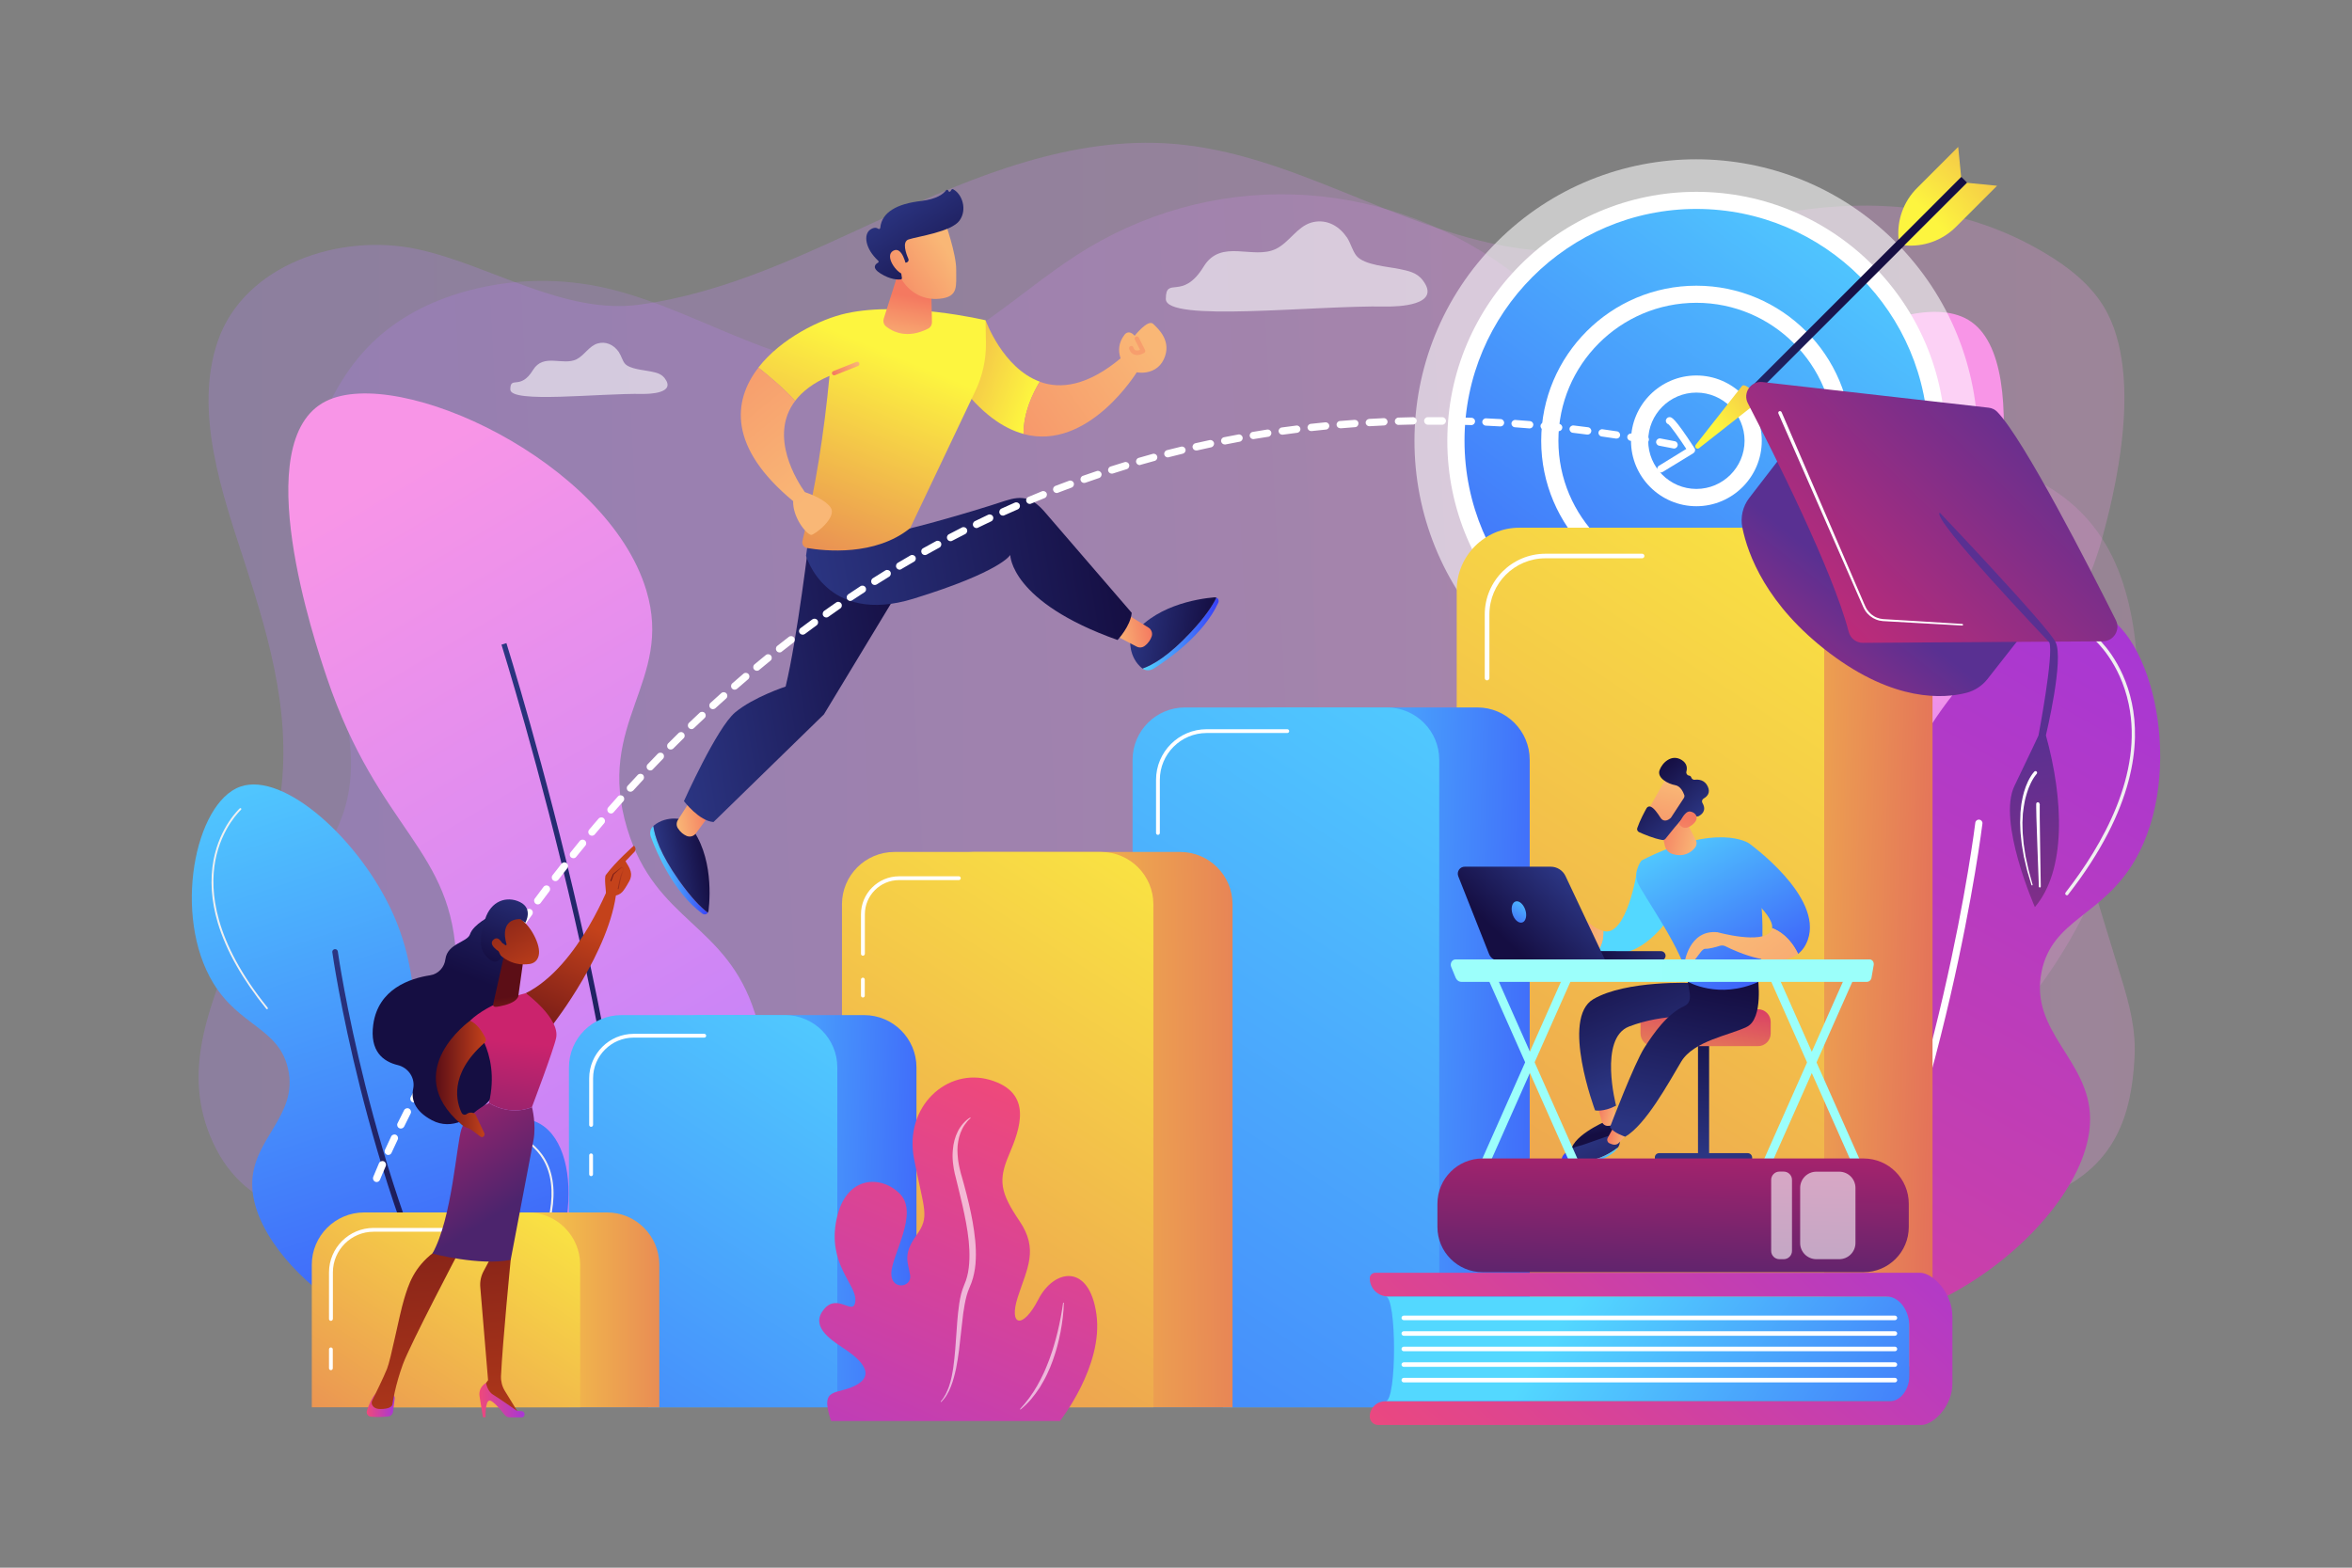 <?xml version="1.0" encoding="utf-8"?>
<!-- Generator: Adobe Illustrator 26.5.0, SVG Export Plug-In . SVG Version: 6.00 Build 0)  -->
<svg version="1.1" xmlns="http://www.w3.org/2000/svg" xmlns:xlink="http://www.w3.org/1999/xlink" x="0px" y="0px"
	 viewBox="0 0 2475 1650" style="enable-background:new 0 0 2475 1650;" xml:space="preserve">
<rect x="0" y="0" width="2475" height="1650" fill="#808080" stroke="none"/>
<style type="text/css">
	.st0{display:none;}
	.st1{display:inline;fill:#FFFFFF;}
	.st2{opacity:0.24;fill:url(#SVGID_1_);}
	.st3{opacity:0.2;fill:url(#SVGID_00000031170259267695924560000008088441657323797900_);}
	.st4{fill:url(#SVGID_00000088837626527091374030000016862037484963676086_);}
	.st5{fill:#FFFFFF;}
	.st6{fill:url(#SVGID_00000120518724960948447020000015493874657326225330_);}
	.st7{fill:#F0F0F0;}
	.st8{fill:url(#SVGID_00000140694945057879392640000017081451000006356655_);}
	.st9{fill:url(#SVGID_00000165916506042249016090000014678502850328752011_);}
	.st10{fill:url(#SVGID_00000078022404352624282690000017306339845955023027_);}
	.st11{fill:url(#SVGID_00000029015008074114689590000011009845976998886574_);}
	.st12{opacity:0.57;fill:#FFFFFF;}
	.st13{fill:url(#SVGID_00000075841213133910494030000011458217303578237089_);}
	.st14{fill:url(#SVGID_00000166670113464976243730000016990535596124020392_);}
	.st15{fill:url(#SVGID_00000038398724447759087110000010055343246332673441_);}
	.st16{fill:url(#SVGID_00000077323628134850628710000004566695906332104890_);}
	.st17{fill:url(#SVGID_00000103977563641188133880000014419142105141058738_);}
	.st18{fill:url(#SVGID_00000094592637346920472520000007114985955795099304_);}
	.st19{fill:url(#SVGID_00000108282417494785568180000008962204519054804904_);}
	.st20{fill:url(#SVGID_00000156562093062254764230000013872376741447705023_);}
	.st21{fill:url(#SVGID_00000046313469338869476410000017656005338420555648_);}
	.st22{fill:url(#SVGID_00000178183981924898906200000000577105051339094189_);}
	.st23{fill:url(#SVGID_00000080183292814335331080000002391828609230080434_);}
	.st24{fill:url(#SVGID_00000143584155631897423020000010019944037125039510_);}
	.st25{fill:url(#SVGID_00000183251043697123362600000003212542640656206496_);}
	.st26{fill:url(#SVGID_00000133523732360704302070000008677242529529354388_);}
	.st27{fill:url(#SVGID_00000147203702947149494970000000254720876837626774_);}
	.st28{fill:url(#SVGID_00000047747873052885508360000015542319659498167990_);}
	.st29{fill:url(#SVGID_00000176754411701614632670000012708625757221659036_);}
	.st30{fill:url(#SVGID_00000111902363180244650010000013649826390449856157_);}
	.st31{fill:url(#SVGID_00000173158222305819675830000009812493361102412734_);}
	.st32{fill:url(#SVGID_00000134243781951073398400000006607311003217598851_);}
	.st33{fill:#F79E6D;}
	.st34{fill:url(#SVGID_00000004507122909769941270000006323517534774635429_);}
	.st35{fill:url(#SVGID_00000124161211624285737200000015970509277286405524_);}
	.st36{fill:url(#SVGID_00000173846713943659011980000007160404610104685980_);}
	.st37{fill:url(#SVGID_00000021800985759287476180000011152727548469436302_);}
	.st38{fill:url(#SVGID_00000076590614764062011290000007822251043314574519_);}
	.st39{fill:url(#SVGID_00000084509168287453118380000013351799801134352782_);}
	.st40{fill:url(#SVGID_00000075130349752795626300000006182291230883700905_);}
	.st41{fill:url(#SVGID_00000133501772749441475520000008075025268275626389_);}
	.st42{fill:url(#SVGID_00000118362200316675784370000008009845169531462075_);}
	.st43{fill:url(#SVGID_00000154414183132196560400000009043838149386527155_);}
	.st44{fill:url(#SVGID_00000181767032218479519740000010335212297433414060_);}
	.st45{fill:url(#SVGID_00000128474787566666893730000017224732260748815287_);}
	.st46{fill:url(#SVGID_00000110469459139553398670000016877026933675874448_);}
	.st47{fill:url(#SVGID_00000121243903486868381470000003282334231453695894_);}
	.st48{fill:url(#SVGID_00000019652894798961727270000003691444750545650086_);}
	.st49{fill:url(#SVGID_00000050651039870503270210000000407950057752397231_);}
	.st50{fill:url(#SVGID_00000158023895260082591910000003358649363424854152_);}
	.st51{fill:url(#SVGID_00000019648454386516323110000001237511580099900554_);}
	.st52{fill:url(#SVGID_00000095326917819428809980000013801309591199270272_);}
	.st53{fill:url(#SVGID_00000170248866618174963230000015915510497503272362_);}
	.st54{fill:url(#SVGID_00000069366901154204173340000014374135972487334055_);}
	.st55{fill:url(#SVGID_00000108281362064879383550000010685809916037028258_);}
	.st56{fill:url(#SVGID_00000125571190274420932270000018119447253725705102_);}
	.st57{fill:url(#SVGID_00000141457448724667995640000012661937641362388650_);}
	.st58{fill:url(#SVGID_00000003080071865302584320000012296719596146065800_);}
	.st59{fill:url(#SVGID_00000030463204860008646810000015407852885377715900_);}
	.st60{fill:url(#SVGID_00000034047450045045337330000000777607965332818323_);}
	.st61{fill:url(#SVGID_00000085940514697532610280000012437202529522331823_);}
	.st62{fill:url(#SVGID_00000091001041796791738520000003617358345347337088_);}
	.st63{fill:url(#SVGID_00000159469489340553178730000000340990376694088607_);}
	.st64{fill:url(#SVGID_00000014630229537414406980000010230346365393042049_);}
	.st65{fill:url(#SVGID_00000132046972790969609120000010482984272201030019_);}
	.st66{fill:url(#SVGID_00000121240911024867191160000002161582681934415288_);}
	.st67{fill:url(#SVGID_00000034060816020061063330000000684420906386868895_);}
	.st68{fill:url(#SVGID_00000159449286481422253490000009840957200089684645_);}
	.st69{fill:url(#SVGID_00000165194809644077057640000008204811107052027822_);}
	.st70{fill:url(#SVGID_00000002369841010959310400000012860677750109474235_);}
	.st71{fill:url(#SVGID_00000037679774307441384510000011150322133166926515_);}
	.st72{fill:url(#SVGID_00000037693861069182614430000010000777282809074847_);}
	.st73{fill:url(#SVGID_00000063615864078547549290000000572913929129703353_);}
	.st74{fill:url(#SVGID_00000162311922824344569220000003313472598711928733_);}
	.st75{fill:url(#SVGID_00000006667508703326972950000012976311321266869378_);}
	.st76{fill:url(#SVGID_00000137125596714857285540000008271994747090198691_);}
	.st77{fill:url(#SVGID_00000008833130604311939620000015646927267123337398_);}
	.st78{fill:url(#SVGID_00000031182449387550170750000011415021872025241785_);}
	.st79{opacity:0.6;fill:#FFFFFF;}
	.st80{opacity:0.58;fill:#FFFFFF;}
	.st81{fill:url(#SVGID_00000108268512015892709440000003409487972222973340_);}
	.st82{fill:url(#SVGID_00000029009064102522780740000000392317078229702023_);}
	.st83{fill:url(#SVGID_00000118374053753009185100000017784228456966088879_);}
	.st84{fill:url(#SVGID_00000155826763583237221160000010742267099658721200_);}
	.st85{fill:url(#SVGID_00000134957971310882988310000006557973245350701198_);}
	.st86{fill:url(#SVGID_00000122688378383512517950000008549712592185865107_);}
	.st87{fill:url(#SVGID_00000098200766747328133570000001088748273115994006_);}
	.st88{fill:url(#SVGID_00000137835825720003374280000001866573025139411121_);}
	.st89{fill:url(#SVGID_00000130615842042810393120000005408985214620050097_);}
	.st90{fill:url(#SVGID_00000067928711918526240050000002063363244655024829_);}
	.st91{fill:url(#SVGID_00000036935740188961375590000013995947545936904838_);}
	.st92{fill:url(#SVGID_00000171704095510968586570000011625974802223478912_);}
	.st93{fill:url(#SVGID_00000111170336784855365440000007790690249039525538_);}
	.st94{fill:url(#SVGID_00000075146890902062700030000005995048519500594873_);}
	.st95{fill:url(#SVGID_00000000224272952565271620000016174142809310848418_);}
	.st96{fill:url(#SVGID_00000133494186522721831520000011870883886658926266_);}
	.st97{opacity:0.62;fill:#FFFFFF;}
	.st98{fill:url(#SVGID_00000007399224729787307480000015896094475989083031_);}
	.st99{fill:url(#SVGID_00000178890054358255632460000011483806896781896854_);}
	.st100{fill:url(#SVGID_00000157304743852717166150000010320039170628715654_);}
</style>
<g id="Background" class="st0">
	<rect class="st1" width="2475" height="1650"/>
</g>
<g id="Illustration">
	<g>
		<g>
			<linearGradient id="SVGID_1_" gradientUnits="userSpaceOnUse" x1="209.02" y1="722.552" x2="2246.446" y2="722.552">
				<stop  offset="0" style="stop-color:#B37CFF"/>
				<stop  offset="1" style="stop-color:#F895E7"/>
			</linearGradient>
			<path class="st2" d="M2231.7,1027.7c-19.3-62.9-38.5-125.8-57.8-188.7c-6.8-22.1-13.6-44.3-16.7-67.2
				c-10.4-75.8,35.6-134.8,54.7-204.5c15.3-55.6,28.7-124.4,21.7-181.6c-2.7-22-8.3-44.1-20-63.2c-14.6-24-37.8-42-62.3-56.5
				c-83.8-49.9-179.2-58.5-274.9-41.8c-97.9,17.1-183.2,53-285.9,36c-123.2-20.4-231-98.8-355.7-108.8
				c-106.2-8.5-208.8,33.7-304.6,77.8c-82.1,37.7-166,79.1-257.5,91.5c-79.5,10.7-157.2-42-233.4-58.4
				c-81.8-17.6-182.4,16.3-210.1,96.7c-25.6,74.4,4.8,161,28.1,232.5c27.8,85.4,52.4,171.3,35.2,261.3
				c-9.4,49.2-28.7,96.2-47.1,143.2c-27.9,71.3-55.8,139-18.2,212.8c38.6,75.7,125.4,81.8,208.4,85c97.6,3.7,195.1-2.3,292.7-2.3
				c170.4,0,340.8,0,511.3,0c167.9,0,335.9,0,503.8,0c79,0,158,0,236.9,0c58.6,0,130.1-12.6,182.2-36.9
				c63.8-29.8,80.3-81,83.6-140.5C2247.9,1083.5,2240.7,1056.7,2231.7,1027.7z"/>
			
				<linearGradient id="SVGID_00000139294588557386339100000008419757364419749266_" gradientUnits="userSpaceOnUse" x1="301.758" y1="820.931" x2="2250.428" y2="718.805">
				<stop  offset="0" style="stop-color:#B37CFF"/>
				<stop  offset="1" style="stop-color:#F895E7"/>
			</linearGradient>
			<path style="opacity:0.2;fill:url(#SVGID_00000139294588557386339100000008419757364419749266_);" d="M777.5,1354.4
				c-127.8-1.8-281.8-8.8-372.1-134c-61-84.6-127.8-186.7-74.2-302.3c9.6-20.8,22.3-39.5,29.8-61.6c29.4-85.9-26.8-177.3-39.8-269.2
				c-12.1-86.3,18.3-179.5,75.4-231.2c28.6-25.8,62.6-41.4,97.2-50.5c47.5-12.5,97-13.2,144.7-2.2c103.9,24,203.5,103,307.4,79.2
				c68.3-15.6,124.5-73.4,186-113.4c139.9-90.8,317.5-85.7,453.8,13.2c61.4,44.5,114.6,106.4,179.9,141.6c79.9,43,170,42,256.9,50.5
				c71.7,7,150.8,26.5,193.3,98.4c19.7,33.2,29,74.3,32.5,115.3c12.9,148-47.5,296.2-138.2,393.8
				c-90.7,97.7-208.3,150.1-326.7,176.6c-118.4,26.5-239.2,29.1-359.2,39C1208.6,1315.4,993.8,1357.4,777.5,1354.4z"/>
		</g>
		<g>
			<g>
				
					<linearGradient id="SVGID_00000096780300184861410520000012430885025708045986_" gradientUnits="userSpaceOnUse" x1="-4441.196" y1="1055.181" x2="-4541.315" y2="654.704" gradientTransform="matrix(-1 0 0 1 -2602.768 0)">
					<stop  offset="0" style="stop-color:#B37CFF"/>
					<stop  offset="1" style="stop-color:#F895E7"/>
				</linearGradient>
				<path style="fill:url(#SVGID_00000096780300184861410520000012430885025708045986_);" d="M1790.9,1396.2
					c70.8,14.1,161.1-63,190.2-147.3c30-86.7-25-123.1-24.5-243.4c0.5-136.7,71.6-157.3,118.6-341.6c10.6-41.6,72-282.2-4.1-327.3
					c-70.4-41.7-268.1,78-302.7,231.1c-24.7,109.2,51.7,155.1,22.5,282.3c-25.6,111.6-92.9,113.2-118.6,220.9
					C1640.9,1202,1698,1377.6,1790.9,1396.2z"/>
				<path class="st5" d="M1796.1,1429.3c-19.1-147.3,18.1-374.6,52.7-539.3c37.4-178.3,79.9-323.8,80.3-325.2l5.9,1.7
					c-0.4,1.4-42.9,146.7-80.2,324.8c-34.5,164.2-71.6,390.7-52.6,537.2L1796.1,1429.3z"/>
			</g>
			<g>
				
					<linearGradient id="SVGID_00000056414246652163243890000003909878742135312536_" gradientUnits="userSpaceOnUse" x1="8445.81" y1="665.198" x2="7712.694" y2="1954.19" gradientTransform="matrix(1 0 0 1 -6165.604 0)">
					<stop  offset="0" style="stop-color:#A737D5"/>
					<stop  offset="1" style="stop-color:#EF497A"/>
				</linearGradient>
				<path style="fill:url(#SVGID_00000056414246652163243890000003909878742135312536_);" d="M1872.4,1379.7
					c-92.8-48.4-124.6-214.4-71.8-268.4c35.7-36.5,86.8,1.9,136.1-35.9c63-48.3,16.6-139.2,66.2-257.1
					C2045,718,2146.1,623,2205.1,642.5c61.8,20.4,94.4,171.7,41.6,262.7c-34.3,59.2-86.9,62.1-98.3,117.2c-13.2,63.9,50.7,93,51,155
					C2200.1,1288.7,1995.2,1443.7,1872.4,1379.7z"/>
				<path class="st5" d="M1922.5,1422.2c-0.6,0-1.1-0.1-1.6-0.4c-1.9-0.9-2.7-3.2-1.8-5.1c123.1-253.6,159.1-547.7,159.5-550.7
					c0.2-2.1,2.1-3.6,4.2-3.3c2.1,0.2,3.6,2.1,3.3,4.2c-0.4,3-36.6,298.4-160.2,553.1C1925.3,1421.5,1923.9,1422.2,1922.5,1422.2z"
					/>
				<path class="st7" d="M2175,942.3c-0.4,0-0.8-0.1-1.1-0.4c-0.8-0.6-0.9-1.7-0.3-2.5c38.8-49.9,81.9-124.8,66.4-198.5
					c-9.2-43.9-35.2-66.8-35.5-67c-0.8-0.7-0.8-1.8-0.2-2.5c0.7-0.8,1.8-0.8,2.5-0.2c1.1,1,27.2,23.9,36.6,69
					c8.7,41.4,4.1,110-67.1,201.4C2176.1,942.1,2175.5,942.3,2175,942.3z"/>
				<path class="st7" d="M1864.1,1357.6c-0.6,0-1.1-0.3-1.5-0.8c-59.7-87.1-80-154.4-60.5-200.1c17.4-40.6,61.3-48.1,61.7-48.2
					c1-0.2,1.9,0.5,2.1,1.5c0.2,1-0.5,1.9-1.5,2.1c-0.4,0.1-42.4,7.3-59,46.1c-19,44.4,1.3,110.6,60.2,196.6
					c0.6,0.8,0.4,1.9-0.5,2.5C1864.8,1357.5,1864.4,1357.6,1864.1,1357.6z"/>
			</g>
		</g>
		<g>
			
				<linearGradient id="SVGID_00000163763805278513509390000013269870713745773187_" gradientUnits="userSpaceOnUse" x1="873.727" y1="1433.342" x2="340.045" y2="538.272">
				<stop  offset="0" style="stop-color:#B37CFF"/>
				<stop  offset="1" style="stop-color:#F895E7"/>
			</linearGradient>
			<path style="fill:url(#SVGID_00000163763805278513509390000013269870713745773187_);" d="M669.2,1357.7
				c-77.7,14-178.4-52.6-211.9-126.9c-34.4-76.4,25.4-109.8,22.9-216.7c-2.8-121.4-81.5-138.3-136.3-301
				c-12.4-36.7-84-249.2-1-290.8c76.8-38.5,296.4,63.7,337.2,199c29,96.5-54.3,138.8-20,251.2c30,98.6,104.1,98.7,134.3,193.8
				C831.1,1182.1,771.2,1339.2,669.2,1357.7z"/>
			
				<linearGradient id="SVGID_00000101793566347070866710000009587957056285935236_" gradientUnits="userSpaceOnUse" x1="318.668" y1="682.965" x2="161.986" y2="1443.088" gradientTransform="matrix(-1 1.890000e-02 1.890000e-02 1 822.599 -8.402)">
				<stop  offset="0" style="stop-color:#2B3582"/>
				<stop  offset="1" style="stop-color:#150E42"/>
			</linearGradient>
			<path style="fill:url(#SVGID_00000101793566347070866710000009587957056285935236_);" d="M665.6,1442.5
				c14.5-131.2-22.4-332.4-55.9-478.1c-36.2-157.8-76.4-286.3-76.8-287.5l-5.2,1.6c0.4,1.3,40.5,129.6,76.7,287.2
				c33.4,145.3,70.1,345.9,55.8,476.3L665.6,1442.5z"/>
		</g>
		<g>
			
				<linearGradient id="SVGID_00000070834332310806068930000002746663384555339195_" gradientUnits="userSpaceOnUse" x1="579.231" y1="715.837" x2="314.985" y2="1567.684" gradientTransform="matrix(-1 1.890000e-02 1.890000e-02 1 822.599 -8.402)">
				<stop  offset="0" style="stop-color:#53D8FF"/>
				<stop  offset="1" style="stop-color:#3840F7"/>
			</linearGradient>
			<path style="fill:url(#SVGID_00000070834332310806068930000002746663384555339195_);" d="M524.7,1401.1
				c72.1-39.3,94.5-170,52.4-211.5c-28.5-28.1-68,2.8-107.3-26.1c-50.1-36.9-15.1-108.9-55.7-200.6C379.6,884.7,299,811.8,253,827.9
				c-48.2,16.9-71.5,136-28.7,206.6c27.8,45.9,69.1,47.4,78.8,90.4c11.3,49.9-38.4,73.7-37.7,122.3
				C266.5,1334.6,429.4,1453.1,524.7,1401.1z"/>
			
				<linearGradient id="SVGID_00000182518249599552047070000009693287530905556110_" gradientUnits="userSpaceOnUse" x1="473.982" y1="995.035" x2="382.091" y2="1440.832" gradientTransform="matrix(-1 1.890000e-02 1.890000e-02 1 822.599 -8.402)">
				<stop  offset="0" style="stop-color:#2B3582"/>
				<stop  offset="1" style="stop-color:#150E42"/>
			</linearGradient>
			<path style="fill:url(#SVGID_00000182518249599552047070000009693287530905556110_);" d="M486.1,1435.2c0.4,0,0.9-0.1,1.3-0.3
				c1.5-0.7,2-2.5,1.3-4c-100.2-197-132.9-427.1-133.2-429.4c-0.2-1.6-1.7-2.8-3.3-2.5c-1.6,0.2-2.8,1.7-2.5,3.3
				c0.3,2.3,33.1,233.4,133.8,431.3C483.9,1434.6,485,1435.2,486.1,1435.2z"/>
			<path class="st7" d="M281,1062.2c-0.3,0-0.6-0.1-0.8-0.4c-25.2-31.1-42.3-61.5-51-90.4c-6.9-23.2-8.4-45.4-4.5-66.2
				c6.7-35.4,27.4-54.2,27.6-54.4c0.4-0.4,1-0.3,1.4,0.1c0.4,0.4,0.3,1-0.1,1.4c-0.2,0.2-20.4,18.7-27,53.4
				c-6.1,32.1-1.5,85,55.1,154.9c0.3,0.4,0.3,1.1-0.1,1.4C281.4,1062.1,281.2,1062.2,281,1062.2z"/>
			<path class="st7" d="M531,1383.2c-0.2,0-0.4-0.1-0.5-0.2c-0.5-0.3-0.6-0.9-0.3-1.4c24.6-37.4,40.4-70.5,46.8-98.3
				c5.2-22.6,4.4-41.8-2.5-57.1c-13.7-30.4-46.9-35.4-47.2-35.5c-0.5-0.1-0.9-0.6-0.8-1.1c0.1-0.5,0.6-0.9,1.1-0.8
				c0.3,0,34.6,5.3,48.8,36.6c7.1,15.7,8,35.4,2.7,58.4c-6.5,28-22.3,61.3-47.1,99C531.6,1383,531.3,1383.2,531,1383.2z"/>
		</g>
		<g>
			<g>
				
					<ellipse transform="matrix(0.707 -0.707 0.707 0.707 194.775 1398.139)" class="st12" cx="1785.1" cy="464" rx="296.5" ry="296.5"/>
				<g>
					
						<linearGradient id="SVGID_00000160153558178802420590000009727269492882608816_" gradientUnits="userSpaceOnUse" x1="2005.566" y1="171.238" x2="1435.736" y2="927.78">
						<stop  offset="0" style="stop-color:#53D8FF"/>
						<stop  offset="1" style="stop-color:#3840F7"/>
					</linearGradient>
					<circle style="fill:url(#SVGID_00000160153558178802420590000009727269492882608816_);" cx="1785.1" cy="464" r="253.1"/>
					<path class="st5" d="M1785.1,726.1c-144.5,0-262.1-117.6-262.1-262.1s117.6-262.1,262.1-262.1s262.1,117.6,262.1,262.1
						S1929.6,726.1,1785.1,726.1z M1785.1,219.9c-134.6,0-244,109.5-244,244s109.5,244,244,244s244-109.5,244-244
						S1919.7,219.9,1785.1,219.9z"/>
				</g>
				<g>
					
						<linearGradient id="SVGID_00000000938849932486315280000018379557711814540474_" gradientUnits="userSpaceOnUse" x1="2005.566" y1="171.238" x2="1435.737" y2="927.779">
						<stop  offset="0" style="stop-color:#53D8FF"/>
						<stop  offset="1" style="stop-color:#3840F7"/>
					</linearGradient>
					<circle style="fill:url(#SVGID_00000000938849932486315280000018379557711814540474_);" cx="1785.1" cy="464" r="154.3"/>
					<path class="st5" d="M1785.1,627.3c-90.1,0-163.3-73.3-163.3-163.3s73.3-163.3,163.3-163.3s163.3,73.3,163.3,163.3
						S1875.1,627.3,1785.1,627.3z M1785.1,318.7c-80.1,0-145.2,65.2-145.2,145.2s65.2,145.2,145.2,145.2S1930.3,544,1930.3,464
						S1865.2,318.7,1785.1,318.7z"/>
				</g>
				<g>
					
						<linearGradient id="SVGID_00000017488104807289645620000011897899096153620149_" gradientUnits="userSpaceOnUse" x1="2005.566" y1="171.238" x2="1435.737" y2="927.778">
						<stop  offset="0" style="stop-color:#53D8FF"/>
						<stop  offset="1" style="stop-color:#3840F7"/>
					</linearGradient>
					<circle style="fill:url(#SVGID_00000017488104807289645620000011897899096153620149_);" cx="1785.1" cy="464" r="59.8"/>
					<path class="st5" d="M1785.1,532.8c-37.9,0-68.8-30.9-68.8-68.8s30.9-68.8,68.8-68.8s68.8,30.9,68.8,68.8
						S1823,532.8,1785.1,532.8z M1785.1,413.2c-28,0-50.7,22.8-50.7,50.7s22.8,50.7,50.7,50.7s50.7-22.8,50.7-50.7
						S1813.1,413.2,1785.1,413.2z"/>
				</g>
			</g>
			<g>
				
					<linearGradient id="SVGID_00000003090807167373300170000018170291629320506287_" gradientUnits="userSpaceOnUse" x1="-881.071" y1="3697.731" x2="-951.245" y2="3982.814" gradientTransform="matrix(-0.707 -0.707 0.707 -0.707 -1518.932 2437.872)">
					<stop  offset="0" style="stop-color:#2B3582"/>
					<stop  offset="1" style="stop-color:#150E42"/>
				</linearGradient>
				<polygon style="fill:url(#SVGID_00000003090807167373300170000018170291629320506287_);" points="2063.8,186.1 2070,192.3 
					1835.1,427.2 1828.9,421 				"/>
				
					<linearGradient id="SVGID_00000060724553480430422660000008056414596692126132_" gradientUnits="userSpaceOnUse" x1="-940.906" y1="3757.655" x2="-962.35" y2="3987.682" gradientTransform="matrix(-0.707 -0.707 0.707 -0.707 -1518.932 2437.872)">
					<stop  offset="0" style="stop-color:#FDF53F"/>
					<stop  offset="1" style="stop-color:#D93C65"/>
				</linearGradient>
				<path style="fill:url(#SVGID_00000060724553480430422660000008056414596692126132_);" d="M1833.3,406
					c3.6-3.6,20.3,13.2,16.8,16.8l-62.2,48.9c-2.3,1.8-5.3-1.2-3.5-3.5L1833.3,406z"/>
				
					<linearGradient id="SVGID_00000155865466280590861210000007021290933820093593_" gradientUnits="userSpaceOnUse" x1="-959.416" y1="4073.491" x2="-988.652" y2="4387.108" gradientTransform="matrix(-0.707 -0.707 0.707 -0.707 -1518.932 2437.872)">
					<stop  offset="0" style="stop-color:#FDF53F"/>
					<stop  offset="1" style="stop-color:#D93C65"/>
				</linearGradient>
				<path style="fill:url(#SVGID_00000155865466280590861210000007021290933820093593_);" d="M2069.9,192.4l31.6,3.1l-43.4,43.4
					c-14.2,14.2-34.1,21.3-54.1,19.3h0L2069.9,192.4z"/>
				
					<linearGradient id="SVGID_00000075132603812033444780000009403723279572193462_" gradientUnits="userSpaceOnUse" x1="388.397" y1="4073.491" x2="359.161" y2="4387.107" gradientTransform="matrix(0.707 0.707 0.707 -0.707 -1134.805 2821.999)">
					<stop  offset="0" style="stop-color:#FDF53F"/>
					<stop  offset="1" style="stop-color:#D93C65"/>
				</linearGradient>
				<path style="fill:url(#SVGID_00000075132603812033444780000009403723279572193462_);" d="M2063.7,186.2l-3.1-31.6l-43.4,43.4
					c-14.2,14.2-21.3,34.1-19.3,54.1l0,0L2063.7,186.2z"/>
			</g>
		</g>
		<g>
			<g>
				
					<linearGradient id="SVGID_00000178197727021749050090000012973954779362067390_" gradientUnits="userSpaceOnUse" x1="1664.919" y1="992.434" x2="2193.895" y2="1008.367">
					<stop  offset="0" style="stop-color:#FDF53F"/>
					<stop  offset="1" style="stop-color:#D93C65"/>
				</linearGradient>
				<path style="fill:url(#SVGID_00000178197727021749050090000012973954779362067390_);" d="M2033.6,1438.1h-386.7V621.4
					c0-36.5,29.6-66,66-66h254.7c36.5,0,66,29.6,66,66V1438.1z"/>
				
					<linearGradient id="SVGID_00000023269458582982949660000016135175751934017458_" gradientUnits="userSpaceOnUse" x1="2110.762" y1="432.69" x2="884.824" y2="2304.907">
					<stop  offset="0" style="stop-color:#FDF53F"/>
					<stop  offset="1" style="stop-color:#D93C65"/>
				</linearGradient>
				<path style="fill:url(#SVGID_00000023269458582982949660000016135175751934017458_);" d="M1919.6,1438.1h-386.7V621.4
					c0-36.5,29.6-66,66-66h254.7c36.5,0,66,29.6,66,66V1438.1z"/>
				<g>
					<path class="st5" d="M1564.8,716.1c-1.4,0-2.4-1.1-2.4-2.4v-67c0-35.3,28.7-63.9,63.9-63.9H1728c1.4,0,2.4,1.1,2.4,2.4
						s-1.1,2.4-2.4,2.4h-101.7c-32.6,0-59,26.5-59,59v67C1567.3,715,1566.2,716.1,1564.8,716.1z"/>
					<path class="st5" d="M1564.8,787.1c-1.4,0-2.4-1.1-2.4-2.4v-27.3c0-1.4,1.1-2.4,2.4-2.4s2.4,1.1,2.4,2.4v27.3
						C1567.3,786,1566.2,787.1,1564.8,787.1z"/>
				</g>
			</g>
			<g>
				
					<linearGradient id="SVGID_00000074420595437871158240000008990102469179814072_" gradientUnits="userSpaceOnUse" x1="1302.002" y1="1109.315" x2="1743.385" y2="1122.61">
					<stop  offset="0" style="stop-color:#53D8FF"/>
					<stop  offset="1" style="stop-color:#3840F7"/>
				</linearGradient>
				<path style="fill:url(#SVGID_00000074420595437871158240000008990102469179814072_);" d="M1609.7,1481.2H1287V799.7
					c0-30.4,24.7-55.1,55.1-55.1h212.5c30.4,0,55.1,24.7,55.1,55.1V1481.2z"/>
				
					<linearGradient id="SVGID_00000047755087041882549890000018389905345104181923_" gradientUnits="userSpaceOnUse" x1="1674.018" y1="642.259" x2="651.084" y2="2204.456">
					<stop  offset="0" style="stop-color:#53D8FF"/>
					<stop  offset="1" style="stop-color:#3840F7"/>
				</linearGradient>
				<path style="fill:url(#SVGID_00000047755087041882549890000018389905345104181923_);" d="M1514.5,1481.2h-322.7V799.7
					c0-30.4,24.7-55.1,55.1-55.1h212.5c30.4,0,55.1,24.7,55.1,55.1V1481.2z"/>
				<g>
					<path class="st5" d="M1218.5,878.7c-1.1,0-2-0.9-2-2v-55.9c0-29.4,23.9-53.3,53.3-53.3h84.8c1.1,0,2,0.9,2,2c0,1.1-0.9,2-2,2
						h-84.8c-27.2,0-49.3,22.1-49.3,49.3v55.9C1220.5,877.8,1219.6,878.7,1218.5,878.7z"/>
					<path class="st5" d="M1218.5,938c-1.1,0-2-0.9-2-2v-22.8c0-1.1,0.9-2,2-2c1.1,0,2,0.9,2,2V936
						C1220.5,937.1,1219.6,938,1218.5,938z"/>
				</g>
			</g>
			<g>
				
					<linearGradient id="SVGID_00000116941717285452509930000018350037995438855320_" gradientUnits="userSpaceOnUse" x1="909.782" y1="1190.743" x2="1552.111" y2="1186.203">
					<stop  offset="0" style="stop-color:#FDF53F"/>
					<stop  offset="1" style="stop-color:#D93C65"/>
				</linearGradient>
				<path style="fill:url(#SVGID_00000116941717285452509930000018350037995438855320_);" d="M1296.9,1481.2H969.3V951.8
					c0-30.4,24.7-55.1,55.1-55.1h217.5c30.4,0,55.1,24.7,55.1,55.1V1481.2z"/>
				
					<linearGradient id="SVGID_00000170990794109723893290000007215256473516700554_" gradientUnits="userSpaceOnUse" x1="1319.418" y1="796.64" x2="461.561" y2="2106.734">
					<stop  offset="0" style="stop-color:#FDF53F"/>
					<stop  offset="1" style="stop-color:#D93C65"/>
				</linearGradient>
				<path style="fill:url(#SVGID_00000170990794109723893290000007215256473516700554_);" d="M1213.7,1481.2H886V951.8
					c0-30.4,24.7-55.1,55.1-55.1h217.5c30.4,0,55.1,24.7,55.1,55.1V1481.2z"/>
				<g>
					<path class="st5" d="M908,1005.9c-1.1,0-2-0.9-2-2v-41.5c0-22.1,18-40.1,40.1-40.1h62.9c1.1,0,2,0.9,2,2c0,1.1-0.9,2-2,2h-62.9
						c-19.9,0-36,16.2-36,36v41.5C910.1,1005,909.1,1005.9,908,1005.9z"/>
					<path class="st5" d="M908,1049.9c-1.1,0-2-0.9-2-2V1031c0-1.1,0.9-2,2-2c1.1,0,2,0.9,2,2v16.9
						C910.1,1049,909.1,1049.9,908,1049.9z"/>
				</g>
			</g>
			<g>
				
					<linearGradient id="SVGID_00000106113161471095554600000003953060170447100570_" gradientUnits="userSpaceOnUse" x1="698.3" y1="1271.845" x2="1075.256" y2="1283.199">
					<stop  offset="0" style="stop-color:#53D8FF"/>
					<stop  offset="1" style="stop-color:#3840F7"/>
				</linearGradient>
				<path style="fill:url(#SVGID_00000106113161471095554600000003953060170447100570_);" d="M964.3,1481.2H682v-357.7
					c0-30.4,24.7-55.1,55.1-55.1h172.2c30.4,0,55.1,24.7,55.1,55.1V1481.2z"/>
				
					<linearGradient id="SVGID_00000029027138332776863480000002599466232197829820_" gradientUnits="userSpaceOnUse" x1="940.112" y1="988.36" x2="305.48" y2="1957.551">
					<stop  offset="0" style="stop-color:#53D8FF"/>
					<stop  offset="1" style="stop-color:#3840F7"/>
				</linearGradient>
				<path style="fill:url(#SVGID_00000029027138332776863480000002599466232197829820_);" d="M881.1,1481.2H598.7v-357.7
					c0-30.4,24.7-55.1,55.1-55.1H826c30.4,0,55.1,24.7,55.1,55.1V1481.2z"/>
				<g>
					<path class="st5" d="M622,1186c-1.1,0-2-0.9-2-2V1135c0-25.9,21.1-46.9,46.9-46.9h74.2c1.1,0,2,0.9,2,2c0,1.1-0.9,2-2,2h-74.2
						c-23.6,0-42.8,19.2-42.8,42.8v48.9C624.1,1185.1,623.2,1186,622,1186z"/>
					<path class="st5" d="M622,1237.9c-1.1,0-2-0.9-2-2v-19.9c0-1.1,0.9-2,2-2c1.1,0,2,0.9,2,2v19.9
						C624.1,1236.9,623.2,1237.9,622,1237.9z"/>
				</g>
			</g>
			<g>
				
					<linearGradient id="SVGID_00000003103200386051858730000010025916277280822690_" gradientUnits="userSpaceOnUse" x1="463.765" y1="1378.607" x2="872.26" y2="1378.607">
					<stop  offset="0" style="stop-color:#FDF53F"/>
					<stop  offset="1" style="stop-color:#D93C65"/>
				</linearGradient>
				<path style="fill:url(#SVGID_00000003103200386051858730000010025916277280822690_);" d="M693.7,1481.2H411.4v-150
					c0-30.4,24.7-55.1,55.1-55.1h172.2c30.4,0,55.1,24.7,55.1,55.1V1481.2z"/>
				
					<linearGradient id="SVGID_00000121241005222199700570000001947012340008720573_" gradientUnits="userSpaceOnUse" x1="597.967" y1="1201.407" x2="193.573" y2="1818.986">
					<stop  offset="0" style="stop-color:#FDF53F"/>
					<stop  offset="1" style="stop-color:#D93C65"/>
				</linearGradient>
				<path style="fill:url(#SVGID_00000121241005222199700570000001947012340008720573_);" d="M610.5,1481.2H328.1v-150
					c0-30.4,24.7-55.1,55.1-55.1h172.2c30.4,0,55.1,24.7,55.1,55.1V1481.2z"/>
				<g>
					<path class="st5" d="M348.2,1390.2c-1.1,0-2-0.9-2-2v-48.9c0-25.9,21.1-46.9,46.9-46.9h74.2c1.1,0,2,0.9,2,2s-0.9,2-2,2h-74.2
						c-23.6,0-42.8,19.2-42.8,42.8v48.9C350.2,1389.3,349.3,1390.2,348.2,1390.2z"/>
					<path class="st5" d="M348.2,1442.1c-1.1,0-2-0.9-2-2v-19.9c0-1.1,0.9-2,2-2c1.1,0,2,0.9,2,2v19.9
						C350.2,1441.2,349.3,1442.1,348.2,1442.1z"/>
				</g>
			</g>
		</g>
		<g>
			
				<linearGradient id="SVGID_00000078031086414685604130000006572516704766026635_" gradientUnits="userSpaceOnUse" x1="568.669" y1="702.594" x2="329.765" y2="570.925" gradientTransform="matrix(0.986 -0.166 0.166 0.986 411.75 -190.534)">
				<stop  offset="0" style="stop-color:#FDF53F"/>
				<stop  offset="1" style="stop-color:#D93C65"/>
			</linearGradient>
			<path style="fill:url(#SVGID_00000078031086414685604130000006572516704766026635_);" d="M1037.1,337l-28.6,65.9
				c23.8,32,47,48,68.6,53.8c-0.1-22.4,9.6-42.6,17.1-55C1055.1,387.5,1037.1,337,1037.1,337z"/>
			
				<linearGradient id="SVGID_00000049930845438471606340000016277735185149153718_" gradientUnits="userSpaceOnUse" x1="693.186" y1="675.413" x2="398.965" y2="817.942" gradientTransform="matrix(0.986 -0.166 0.166 0.986 411.75 -190.534)">
				<stop  offset="0" style="stop-color:#F9B776"/>
				<stop  offset="1" style="stop-color:#F47960"/>
			</linearGradient>
			<path style="fill:url(#SVGID_00000049930845438471606340000016277735185149153718_);" d="M1180.1,376.4
				c-35.6,30-64.1,33.4-86,25.4c-7.5,12.3-17.2,32.6-17.1,55c68.4,18.5,119.6-65.6,119.6-65.6L1180.1,376.4z"/>
			
				<linearGradient id="SVGID_00000069373892453316745900000010763728891788662691_" gradientUnits="userSpaceOnUse" x1="694.591" y1="678.312" x2="400.368" y2="820.842" gradientTransform="matrix(0.986 -0.166 0.166 0.986 411.75 -190.534)">
				<stop  offset="0" style="stop-color:#F9B776"/>
				<stop  offset="1" style="stop-color:#F47960"/>
			</linearGradient>
			<path style="fill:url(#SVGID_00000069373892453316745900000010763728891788662691_);" d="M1184,386.2c0,0-13.8-16.8-0.8-33.7
				c0,0,4-6.5,10.8,0.9c0,0,14-17.8,19.5-12.5c5.5,5.3,20,18.2,11.2,37.2C1215.7,397.4,1190.6,393.7,1184,386.2z"/>
			<path class="st33" d="M1198.5,373.5c-1.6,0.3-3.4,0.3-5.2-0.4c-1.7-0.6-3.9-2.2-5.1-6c-0.4-1.2,0.3-2.5,1.6-2.9
				c1.2-0.4,2.5,0.3,2.9,1.6c0.7,2.3,1.9,2.8,2.3,2.9c1.4,0.5,3.2,0.1,4.7-0.4l-5.5-10.9c-0.6-1.2-0.1-2.6,1-3.1
				c1.2-0.6,2.6-0.1,3.1,1l6.6,13c0.6,1.1,0.2,2.4-0.9,3.1C1203.7,371.7,1201.4,373,1198.5,373.5z"/>
			
				<linearGradient id="SVGID_00000040572393696560638310000017533338061851669634_" gradientUnits="userSpaceOnUse" x1="91.761" y1="1141.299" x2="137.821" y2="1141.299" gradientTransform="matrix(0.986 -0.166 0.166 0.986 411.75 -190.534)">
				<stop  offset="0" style="stop-color:#53D8FF"/>
				<stop  offset="1" style="stop-color:#3840F7"/>
			</linearGradient>
			<path style="fill:url(#SVGID_00000040572393696560638310000017533338061851669634_);" d="M687.5,869.4c-3.1,2.6-4.1,7.3-2.6,11.4
				c6,16.3,24.1,58.9,54.2,80.8c2,1.4,4.4,0.9,5.7-0.9c-7.7-5.7-17.7-15.9-30.4-34.1C694.8,898.7,688.9,880.5,687.5,869.4z"/>
			
				<linearGradient id="SVGID_00000127038487538765853660000014634718817794838417_" gradientUnits="userSpaceOnUse" x1="96.361" y1="1138.403" x2="145.376" y2="1138.403" gradientTransform="matrix(0.986 -0.166 0.166 0.986 411.75 -190.534)">
				<stop  offset="0" style="stop-color:#2B3582"/>
				<stop  offset="1" style="stop-color:#150E42"/>
			</linearGradient>
			<path style="fill:url(#SVGID_00000127038487538765853660000014634718817794838417_);" d="M720.6,863.1c0,0-18.1-6.2-33,6.1
				c0,0-0.1,0.1-0.1,0.1c1.5,11.1,7.3,29.4,26.9,57.2c12.8,18.1,22.8,28.4,30.4,34.1c0.4-0.6,0.7-1.3,0.8-2.1
				C747.6,941,750,892.6,720.6,863.1z"/>
			
				<linearGradient id="SVGID_00000115484559285555100680000002453733656355810193_" gradientUnits="userSpaceOnUse" x1="120.831" y1="1088.84" x2="156.876" y2="1088.84" gradientTransform="matrix(0.986 -0.166 0.166 0.986 411.75 -190.534)">
				<stop  offset="0" style="stop-color:#F9B776"/>
				<stop  offset="1" style="stop-color:#F47960"/>
			</linearGradient>
			<path style="fill:url(#SVGID_00000115484559285555100680000002453733656355810193_);" d="M744.8,860.2l-12.6,17
				c-2.2,3-6.2,4.1-9.7,2.6c-3-1.3-6.4-3.7-9.2-8.1c-1.7-2.6-1.6-6,0-8.6l12.2-19c2.9-4.5,9.4-5,12.9-0.8l6,7.2
				C746.9,853.1,747,857.2,744.8,860.2z"/>
			
				<linearGradient id="SVGID_00000045610155886546447990000004033795872504062359_" gradientUnits="userSpaceOnUse" x1="1614.181" y1="346.303" x2="1683.235" y2="346.303" gradientTransform="matrix(0.989 0.145 -0.145 0.989 -338.501 85.059)">
				<stop  offset="0" style="stop-color:#53D8FF"/>
				<stop  offset="1" style="stop-color:#3840F7"/>
			</linearGradient>
			<path style="fill:url(#SVGID_00000045610155886546447990000004033795872504062359_);" d="M1202.2,703.6c3.2,2.5,8,2.5,11.7,0.2
				c14.7-9.2,52.7-35.6,68.1-69.5c1-2.2,0-4.5-2.1-5.4c-4,8.7-12,20.6-27.2,36.7C1229.5,690.5,1212.8,700,1202.2,703.6z"/>
			
				<linearGradient id="SVGID_00000080916398731769255060000015926492927336609422_" gradientUnits="userSpaceOnUse" x1="1596.972" y1="345.658" x2="1680.236" y2="345.658" gradientTransform="matrix(0.989 0.145 -0.145 0.989 -338.501 85.059)">
				<stop  offset="0" style="stop-color:#2B3582"/>
				<stop  offset="1" style="stop-color:#150E42"/>
			</linearGradient>
			<path style="fill:url(#SVGID_00000080916398731769255060000015926492927336609422_);" d="M1189.4,672.5c0,0-2.4,19,12.7,31.1
				c0,0,0.1,0.1,0.1,0.1c10.6-3.7,27.3-13.1,50.6-38c15.2-16.2,23.1-28.1,27.2-36.7c-0.6-0.3-1.4-0.4-2.2-0.3
				C1260.1,630.2,1212.2,637.7,1189.4,672.5z"/>
			
				<linearGradient id="SVGID_00000167394973354364820700000011903679199087053242_" gradientUnits="userSpaceOnUse" x1="608.021" y1="972.874" x2="647.622" y2="972.874" gradientTransform="matrix(0.986 -0.166 0.166 0.986 411.75 -190.534)">
				<stop  offset="0" style="stop-color:#F9B776"/>
				<stop  offset="1" style="stop-color:#F47960"/>
			</linearGradient>
			<path style="fill:url(#SVGID_00000167394973354364820700000011903679199087053242_);" d="M1190.5,649.4l18,11.1
				c3.2,2,4.6,5.9,3.4,9.4c-1.1,3.1-3.2,6.8-7.3,9.9c-2.5,1.9-5.8,2.2-8.6,0.7L1176,670c-4.8-2.5-5.8-8.9-2-12.8l6.6-6.6
				C1183.2,647.9,1187.3,647.4,1190.5,649.4z"/>
			
				<linearGradient id="SVGID_00000089564372415571696510000015671239502292189852_" gradientUnits="userSpaceOnUse" x1="132.508" y1="956.989" x2="399.316" y2="956.989" gradientTransform="matrix(0.986 -0.166 0.166 0.986 411.75 -190.534)">
				<stop  offset="0" style="stop-color:#2B3582"/>
				<stop  offset="1" style="stop-color:#150E42"/>
			</linearGradient>
			<path style="fill:url(#SVGID_00000089564372415571696510000015671239502292189852_);" d="M851.9,563.7c0,0-13.1,109.6-25.2,158.9
				c0,0-33.8,11.1-53.1,27.2c-19.3,16.1-53.9,93.4-53.9,93.4s15.9,20.9,31.1,22L867,751.9l84.5-139.7L937,556.4L851.9,563.7z"/>
			
				<linearGradient id="SVGID_00000108267389241382986250000016229843979173475739_" gradientUnits="userSpaceOnUse" x1="302.019" y1="893.471" x2="630.095" y2="893.471" gradientTransform="matrix(0.986 -0.166 0.166 0.986 411.75 -190.534)">
				<stop  offset="0" style="stop-color:#2B3582"/>
				<stop  offset="1" style="stop-color:#150E42"/>
			</linearGradient>
			<path style="fill:url(#SVGID_00000108267389241382986250000016229843979173475739_);" d="M852.4,554.9l-4.2,30.1
				c0,0,20.8,73.6,113.2,45.1s101.7-46,101.7-46s-0.2,49.3,112.9,89.5c0,0,13.7-14.5,14.9-28.6l-92.5-107.3
				c-12.7-14-22.7-16.5-40.7-10.6c-39.6,13.2-114.4,34.3-126.3,34.2L852.4,554.9z"/>
			
				<linearGradient id="SVGID_00000153702286933912170490000002210354973416293270_" gradientUnits="userSpaceOnUse" x1="414.167" y1="635.417" x2="196.98" y2="981.559" gradientTransform="matrix(0.986 -0.166 0.166 0.986 411.75 -190.534)">
				<stop  offset="0" style="stop-color:#FDF53F"/>
				<stop  offset="1" style="stop-color:#D93C65"/>
			</linearGradient>
			<path style="fill:url(#SVGID_00000153702286933912170490000002210354973416293270_);" d="M890.5,329.8
				c-27.3,6-68.7,26.4-92.5,57.1c10.3,8.1,26.2,21.4,38.7,35c7.5-9.8,19-18.9,36.2-26.3c-5.8,60.5-14.8,118.7-28.5,173.7
				c-0.9,3.4,1.4,6.9,4.9,7.5c18.3,3.1,71.6,8.9,108.5-21l68.8-144.8c7.4-15.6,11.1-32.6,10.9-49.9l-0.4-24
				C1037.1,337,950.1,316.6,890.5,329.8z"/>
			
				<linearGradient id="SVGID_00000101807077954409222000000012298097638148532621_" gradientUnits="userSpaceOnUse" x1="328.049" y1="771.615" x2="152.942" y2="462.125" gradientTransform="matrix(0.986 -0.166 0.166 0.986 411.75 -190.534)">
				<stop  offset="0" style="stop-color:#F9B776"/>
				<stop  offset="1" style="stop-color:#F47960"/>
			</linearGradient>
			<path style="fill:url(#SVGID_00000101807077954409222000000012298097638148532621_);" d="M874.1,534.2
				c-5.4-8-20.2-13.9-27.2-16.3c-7.5-10.6-38.6-58.7-10.1-96c-12.5-13.7-28.4-27-38.7-35c-27.4,35.3-31.4,84.3,36.5,140.5
				c-0.4,16.7,12.9,33.9,18.8,35.6C856.2,563.7,881.3,544.9,874.1,534.2z"/>
			
				<linearGradient id="SVGID_00000147902446441198872830000016098081225540478086_" gradientUnits="userSpaceOnUse" x1="389.343" y1="643.01" x2="362.297" y2="656.112" gradientTransform="matrix(0.986 -0.166 0.166 0.986 411.75 -190.534)">
				<stop  offset="0" style="stop-color:#F9B776"/>
				<stop  offset="1" style="stop-color:#F47960"/>
			</linearGradient>
			<path style="fill:url(#SVGID_00000147902446441198872830000016098081225540478086_);" d="M878.2,395c-1.1,0.2-2.1-0.4-2.6-1.4
				c-0.5-1.2,0.1-2.6,1.3-3l24.3-9.7c1.2-0.5,2.6,0.1,3,1.3c0.5,1.2-0.1,2.6-1.3,3l-24.3,9.7C878.5,394.9,878.4,394.9,878.2,395z"/>
			
				<linearGradient id="SVGID_00000174581319191706944910000014517635351847277748_" gradientUnits="userSpaceOnUse" x1="438.748" y1="639.169" x2="457.073" y2="586.907" gradientTransform="matrix(0.986 -0.166 0.166 0.986 411.75 -190.534)">
				<stop  offset="0" style="stop-color:#F9B776"/>
				<stop  offset="1" style="stop-color:#F47960"/>
			</linearGradient>
			<path style="fill:url(#SVGID_00000174581319191706944910000014517635351847277748_);" d="M945.9,285.1L930,335.3
				c-1,3.1,0,6.4,2.5,8.4c6.8,5.4,22.1,13.5,44.3,2.1c2.5-1.3,3.9-3.8,3.9-6.6l-0.9-43.1L945.9,285.1z"/>
			<g>
				
					<linearGradient id="SVGID_00000084527046727359096860000000495265815714492054_" gradientUnits="userSpaceOnUse" x1="1226.31" y1="98.79" x2="1145.893" y2="160.321" gradientTransform="matrix(0.998 6.710000e-02 -6.710000e-02 0.998 -221.281 81.663)">
					<stop  offset="0" style="stop-color:#F9B776"/>
					<stop  offset="1" style="stop-color:#F47960"/>
				</linearGradient>
				<path style="fill:url(#SVGID_00000084527046727359096860000000495265815714492054_);" d="M994.5,233.9c0,0,11.9,33.2,11.7,50.2
					c-0.2,17,2.7,28.2-17.1,30.3s-35.6-8.8-43.4-26.2c0,0-12.2-26.9-8.4-37.3C941.2,240.4,994.5,233.9,994.5,233.9z"/>
				
					<linearGradient id="SVGID_00000104695264001385832100000007672575608980355495_" gradientUnits="userSpaceOnUse" x1="1169.701" y1="50.071" x2="1244.595" y2="146.497" gradientTransform="matrix(0.998 6.710000e-02 -6.710000e-02 0.998 -221.281 81.663)">
					<stop  offset="0" style="stop-color:#2B3582"/>
					<stop  offset="1" style="stop-color:#150E42"/>
				</linearGradient>
				<path style="fill:url(#SVGID_00000104695264001385832100000007672575608980355495_);" d="M953.2,276.5l1.1-0.4
					c1.5-0.5,2.2-2.2,1.6-3.6c-2.4-5.5-7-18.1,0.2-20.5c9.2-3.1,45.2-7.9,53.7-20c8.2-11.6,2.7-27.7-6.8-32.8
					c-0.6-0.3-1.4-0.2-1.8,0.5l-0.9,1.5c-0.6,1-2.2,0.8-2.4-0.4l0,0c-0.2-1.1-1.7-1.4-2.4-0.5c-2.6,3.6-9.4,9.3-26.6,11.3
					c-24.4,2.8-41.1,11.5-42.6,28.2c-0.1,1.1-1.3,1.6-2.1,1c-1.7-1.2-4.5-1.9-8.6,1c-7,5.1-5.3,19.8,8.5,32.6
					c0.7,0.6,0.6,1.7-0.2,2.1c-2.8,1.5-7,5.4,2.9,11.5c10.1,6.3,18,6.4,21.1,6.1c0.8-0.1,1.3-0.8,1.2-1.5l-2.2-14.9
					c-0.1-0.8,0.6-1.6,1.4-1.5L953.2,276.5z"/>
				
					<linearGradient id="SVGID_00000126316935235583774440000009901077681920736163_" gradientUnits="userSpaceOnUse" x1="1216.335" y1="85.753" x2="1135.918" y2="147.284" gradientTransform="matrix(0.998 6.710000e-02 -6.710000e-02 0.998 -221.281 81.663)">
					<stop  offset="0" style="stop-color:#F9B776"/>
					<stop  offset="1" style="stop-color:#F47960"/>
				</linearGradient>
				<path style="fill:url(#SVGID_00000126316935235583774440000009901077681920736163_);" d="M953.6,279.7c0,0-4-21-13.6-15.8
					c-9.6,5.2,3.2,23.4,10.6,24.7L953.6,279.7z"/>
			</g>
		</g>
		<g>
			<g>
				<path class="st5" d="M396.3,1244.1c-0.5,0-0.9-0.1-1.4-0.3c-2-0.8-2.9-3-2.2-5c0.1-0.2,2.1-5.2,6.1-14.5c0.8-1.9,3.1-2.8,5.1-2
					c1.9,0.8,2.8,3.1,2,5.1c-4,9.1-6,14.2-6,14.2C399.2,1243.2,397.8,1244.1,396.3,1244.1z M408.6,1215.6c-0.5,0-1.1-0.1-1.6-0.3
					c-1.9-0.9-2.8-3.2-1.9-5.1c2.1-4.6,4.3-9.3,6.5-14c0.9-1.9,3.2-2.7,5.1-1.8c1.9,0.9,2.7,3.2,1.8,5.1c-2.2,4.7-4.4,9.4-6.5,13.9
					C411.4,1214.8,410,1215.6,408.6,1215.6z M421.8,1187.8c-0.6,0-1.1-0.1-1.7-0.4c-1.9-0.9-2.7-3.2-1.8-5.1
					c2.2-4.6,4.5-9.2,6.9-13.8c1-1.9,3.3-2.7,5.2-1.7c1.9,1,2.7,3.3,1.7,5.2c-2.3,4.6-4.6,9.2-6.8,13.7
					C424.6,1187,423.2,1187.8,421.8,1187.8z M435.6,1160.3c-0.6,0-1.2-0.1-1.8-0.4c-1.9-1-2.6-3.3-1.6-5.2c2.3-4.5,4.8-9.1,7.2-13.7
					c1-1.9,3.3-2.6,5.2-1.6c1.9,1,2.6,3.3,1.6,5.2c-2.4,4.5-4.8,9.1-7.1,13.6C438.3,1159.5,437,1160.3,435.6,1160.3z M450.1,1133.1
					c-0.6,0-1.3-0.2-1.8-0.5c-1.9-1-2.5-3.3-1.5-5.2c2.4-4.5,4.9-9,7.5-13.5c1-1.9,3.4-2.5,5.2-1.5c1.9,1,2.5,3.4,1.5,5.2
					c-2.5,4.5-5,9-7.4,13.4C452.7,1132.4,451.4,1133.1,450.1,1133.1z M465.1,1106.3c-0.6,0-1.3-0.2-1.9-0.5
					c-1.8-1.1-2.5-3.4-1.4-5.2c2.5-4.4,5.1-8.9,7.7-13.3c1.1-1.8,3.4-2.4,5.3-1.4c1.8,1.1,2.4,3.4,1.4,5.3
					c-2.6,4.4-5.2,8.9-7.7,13.3C467.7,1105.6,466.4,1106.3,465.1,1106.3z M480.6,1079.7c-0.7,0-1.4-0.2-2-0.5
					c-1.8-1.1-2.4-3.4-1.3-5.3c2.6-4.4,5.3-8.8,8-13.2c1.1-1.8,3.5-2.4,5.3-1.3c1.8,1.1,2.4,3.5,1.3,5.3c-2.7,4.3-5.3,8.8-7.9,13.1
					C483.2,1079.1,481.9,1079.7,480.6,1079.7z M496.7,1053.5c-0.7,0-1.4-0.2-2-0.6c-1.8-1.1-2.3-3.5-1.2-5.3c2.7-4.3,5.5-8.7,8.2-13
					c1.1-1.8,3.5-2.3,5.3-1.2c1.8,1.1,2.3,3.5,1.2,5.3c-2.7,4.3-5.5,8.6-8.2,13C499.2,1052.9,497.9,1053.5,496.7,1053.5z
					 M513.2,1027.6c-0.7,0-1.4-0.2-2.1-0.6c-1.8-1.2-2.3-3.5-1.1-5.3c2.8-4.3,5.7-8.6,8.5-12.9c1.2-1.8,3.6-2.2,5.3-1.1
					c1.8,1.2,2.2,3.6,1.1,5.3c-2.8,4.2-5.6,8.5-8.4,12.8C515.7,1027,514.5,1027.6,513.2,1027.6z M530.3,1002.1
					c-0.7,0-1.5-0.2-2.2-0.7c-1.8-1.2-2.2-3.6-1-5.3c2.9-4.2,5.8-8.5,8.7-12.7c1.2-1.7,3.6-2.2,5.3-1c1.7,1.2,2.2,3.6,1,5.3
					c-2.9,4.2-5.8,8.4-8.7,12.6C532.7,1001.5,531.5,1002.1,530.3,1002.1z M547.8,976.8c-0.8,0-1.5-0.2-2.2-0.7
					c-1.7-1.2-2.1-3.6-0.9-5.4c2.9-4.1,6-8.4,9-12.5c1.2-1.7,3.6-2.1,5.4-0.9c1.7,1.2,2.1,3.6,0.9,5.4c-3,4.1-6,8.3-8.9,12.5
					C550.2,976.3,549,976.8,547.8,976.8z M565.9,951.9c-0.8,0-1.6-0.2-2.3-0.8c-1.7-1.3-2.1-3.7-0.8-5.4c3-4.1,6.1-8.3,9.2-12.3
					c1.3-1.7,3.7-2,5.4-0.7c1.7,1.3,2,3.7,0.7,5.4c-3.1,4.1-6.2,8.2-9.2,12.3C568.2,951.4,567,951.9,565.9,951.9z M584.4,927.4
					c-0.8,0-1.6-0.3-2.3-0.8c-1.7-1.3-2-3.7-0.7-5.4c3.1-4,6.3-8.1,9.5-12.1c1.3-1.7,3.7-2,5.4-0.6c1.7,1.3,2,3.7,0.6,5.4
					c-3.2,4-6.3,8.1-9.4,12.1C586.7,926.9,585.5,927.4,584.4,927.4z M603.4,903.3c-0.8,0-1.7-0.3-2.4-0.8c-1.7-1.3-1.9-3.7-0.6-5.4
					c3.2-4,6.5-8,9.7-12c1.3-1.6,3.8-1.9,5.4-0.5c1.6,1.3,1.9,3.8,0.5,5.4c-3.2,3.9-6.5,7.9-9.7,11.9
					C605.6,902.8,604.5,903.3,603.4,903.3z M622.9,879.6c-0.9,0-1.7-0.3-2.5-0.9c-1.6-1.4-1.8-3.8-0.5-5.4c3.3-3.9,6.6-7.9,10-11.7
					c1.4-1.6,3.8-1.8,5.4-0.4c1.6,1.4,1.8,3.8,0.4,5.4c-3.3,3.9-6.6,7.8-9.9,11.7C625.1,879.1,624,879.6,622.9,879.6z M642.9,856.2
					c-0.9,0-1.8-0.3-2.5-1c-1.6-1.4-1.8-3.8-0.4-5.4c3.4-3.9,6.8-7.7,10.2-11.5c1.4-1.6,3.8-1.7,5.4-0.3c1.6,1.4,1.7,3.8,0.3,5.4
					c-3.4,3.8-6.8,7.6-10.2,11.5C645,855.8,644,856.2,642.9,856.2z M663.4,833.3c-0.9,0-1.9-0.3-2.6-1c-1.6-1.4-1.7-3.9-0.2-5.4
					c3.4-3.8,7-7.6,10.5-11.3c1.4-1.5,3.9-1.6,5.4-0.2c1.5,1.4,1.6,3.9,0.2,5.4c-3.5,3.7-7,7.5-10.4,11.3
					C665.4,832.9,664.4,833.3,663.4,833.3z M684.3,810.9c-1,0-1.9-0.4-2.7-1.1c-1.5-1.5-1.6-3.9-0.1-5.4c3.5-3.7,7.1-7.4,10.7-11.1
					c1.5-1.5,3.9-1.5,5.4-0.1c1.5,1.5,1.5,3.9,0.1,5.4c-3.5,3.6-7.1,7.3-10.6,11C686.4,810.5,685.3,810.9,684.3,810.9z M705.8,788.9
					c-1,0-2-0.4-2.7-1.1c-1.5-1.5-1.5-3.9,0-5.4c3.6-3.6,7.3-7.3,10.9-10.8c1.5-1.5,3.9-1.5,5.4,0.1c1.5,1.5,1.5,3.9-0.1,5.4
					c-3.6,3.5-7.3,7.2-10.9,10.8C707.8,788.5,706.8,788.9,705.8,788.9z M727.7,767.4c-1,0-2-0.4-2.8-1.2c-1.5-1.5-1.4-4,0.1-5.4
					c3.7-3.5,7.5-7.1,11.2-10.6c1.5-1.4,4-1.4,5.4,0.2c1.4,1.5,1.4,4-0.2,5.4c-3.7,3.5-7.4,7-11.1,10.5
					C729.6,767,728.7,767.4,727.7,767.4z M750.2,746.4c-1,0-2.1-0.4-2.8-1.2c-1.4-1.6-1.3-4,0.2-5.4c3.8-3.4,7.6-6.9,11.4-10.3
					c1.6-1.4,4-1.3,5.4,0.3c1.4,1.6,1.3,4-0.3,5.4c-3.8,3.4-7.6,6.8-11.4,10.3C752,746.1,751.1,746.4,750.2,746.4z M773.1,725.9
					c-1.1,0-2.1-0.4-2.9-1.3c-1.4-1.6-1.2-4,0.4-5.4c3.9-3.4,7.8-6.8,11.7-10.1c1.6-1.4,4-1.2,5.4,0.4c1.4,1.6,1.2,4-0.4,5.4
					c-3.8,3.3-7.7,6.6-11.6,10C774.9,725.6,774,725.9,773.1,725.9z M796.5,706c-1.1,0-2.2-0.5-3-1.4c-1.4-1.6-1.1-4.1,0.5-5.4
					c4-3.3,8-6.6,11.9-9.8c1.6-1.3,4.1-1.1,5.4,0.6c1.3,1.6,1.1,4.1-0.6,5.4c-3.9,3.2-7.9,6.4-11.8,9.7
					C798.2,705.8,797.3,706,796.5,706z M820.3,686.7c-1.1,0-2.3-0.5-3-1.5c-1.3-1.7-1-4.1,0.6-5.4c4-3.2,8.1-6.3,12.2-9.5
					c1.7-1.3,4.1-1,5.4,0.7c1.3,1.7,1,4.1-0.7,5.4c-4,3.1-8.1,6.3-12.1,9.4C822,686.5,821.2,686.7,820.3,686.7z M844.7,668
					c-1.2,0-2.3-0.5-3.1-1.5c-1.3-1.7-0.9-4.1,0.8-5.4c4.1-3.1,8.2-6.1,12.4-9.2c1.7-1.2,4.1-0.9,5.4,0.8c1.2,1.7,0.9,4.1-0.8,5.4
					c-4.1,3-8.3,6.1-12.3,9.1C846.3,667.8,845.5,668,844.7,668z M869.5,649.9c-1.2,0-2.4-0.6-3.1-1.6c-1.2-1.7-0.8-4.1,0.9-5.4
					c4.2-3,8.4-5.9,12.6-8.8c1.7-1.2,4.1-0.8,5.3,1c1.2,1.7,0.8,4.1-1,5.3c-4.2,2.9-8.4,5.8-12.5,8.8
					C871.1,649.7,870.3,649.9,869.5,649.9z M894.8,632.5c-1.2,0-2.4-0.6-3.2-1.7c-1.2-1.8-0.7-4.1,1-5.3c4.3-2.9,8.6-5.7,12.8-8.5
					c1.8-1.2,4.2-0.7,5.3,1.1c1.2,1.8,0.7,4.2-1.1,5.3c-4.2,2.8-8.5,5.6-12.8,8.4C896.3,632.2,895.5,632.5,894.8,632.5z
					 M920.5,615.7c-1.3,0-2.5-0.6-3.2-1.8c-1.1-1.8-0.6-4.2,1.2-5.3c4.3-2.7,8.7-5.5,13.1-8.2c1.8-1.1,4.2-0.5,5.3,1.3
					c1.1,1.8,0.5,4.2-1.3,5.3c-4.3,2.7-8.7,5.4-13,8.1C921.9,615.5,921.2,615.7,920.5,615.7z M946.7,599.6c-1.3,0-2.6-0.7-3.3-1.9
					c-1.1-1.8-0.5-4.2,1.3-5.3c4.4-2.6,8.9-5.3,13.3-7.8c1.8-1.1,4.2-0.4,5.2,1.4c1.1,1.8,0.4,4.2-1.4,5.2
					c-4.4,2.5-8.8,5.1-13.2,7.7C948,599.4,947.3,599.6,946.7,599.6z M973.3,584.2c-1.3,0-2.7-0.7-3.4-2c-1-1.9-0.4-4.2,1.5-5.2
					c4.5-2.5,9-5,13.5-7.4c1.9-1,4.2-0.3,5.2,1.5c1,1.9,0.3,4.2-1.5,5.2c-4.5,2.4-9,4.9-13.4,7.4
					C974.5,584.1,973.9,584.2,973.3,584.2z M1000.3,569.6c-1.4,0-2.7-0.7-3.4-2.1c-1-1.9-0.3-4.2,1.6-5.2c4.5-2.4,9.1-4.7,13.7-7.1
					c1.9-1,4.2-0.2,5.2,1.7s0.2,4.2-1.7,5.2c-4.5,2.3-9.1,4.6-13.6,7C1001.5,569.5,1000.9,569.6,1000.3,569.6z M1027.6,555.8
					c-1.4,0-2.8-0.8-3.5-2.2c-0.9-1.9-0.1-4.2,1.8-5.1c4.6-2.2,9.3-4.5,13.9-6.7c1.9-0.9,4.2-0.1,5.1,1.8c0.9,1.9,0.1,4.2-1.8,5.1
					c-4.6,2.2-9.2,4.4-13.8,6.6C1028.8,555.6,1028.2,555.8,1027.6,555.8z M1055.4,542.7c-1.5,0-2.9-0.8-3.5-2.3
					c-0.9-1.9,0-4.2,1.9-5.1c4.6-2.1,9.4-4.2,14.1-6.3c1.9-0.8,4.2,0,5.1,2c0.8,1.9,0,4.2-2,5.1c-4.7,2-9.4,4.1-14,6.2
					C1056.5,542.6,1056,542.7,1055.4,542.7z M1083.6,530.4c-1.5,0-2.9-0.9-3.5-2.4c-0.8-2,0.1-4.2,2.1-5c4.7-2,9.5-3.9,14.2-5.9
					c2-0.8,4.2,0.2,5,2.1s-0.2,4.2-2.1,5c-4.7,1.9-9.5,3.9-14.1,5.8C1084.6,530.3,1084.1,530.4,1083.6,530.4z M1112,518.9
					c-1.5,0-3-0.9-3.6-2.5c-0.8-2,0.2-4.2,2.2-5c4.8-1.8,9.6-3.7,14.4-5.4c2-0.7,4.2,0.3,4.9,2.3c0.7,2-0.3,4.2-2.3,4.9
					c-4.8,1.8-9.6,3.6-14.3,5.4C1113,518.8,1112.5,518.9,1112,518.9z M1140.8,508.3c-1.6,0-3.1-1-3.6-2.6c-0.7-2,0.3-4.2,2.3-4.9
					c4.8-1.7,9.7-3.4,14.6-5c2-0.7,4.2,0.4,4.9,2.4c0.7,2-0.4,4.2-2.4,4.9c-4.8,1.6-9.7,3.3-14.5,5
					C1141.7,508.2,1141.3,508.3,1140.8,508.3z M1169.9,498.5c-1.6,0-3.1-1-3.7-2.7c-0.6-2,0.5-4.2,2.5-4.8c4.9-1.6,9.8-3.1,14.7-4.6
					c2-0.6,4.2,0.5,4.8,2.6c0.6,2-0.5,4.2-2.6,4.8c-4.9,1.5-9.8,3-14.6,4.6C1170.7,498.4,1170.3,498.5,1169.9,498.5z M1199.3,489.5
					c-1.7,0-3.2-1.1-3.7-2.8c-0.6-2,0.6-4.2,2.6-4.8c4.9-1.4,9.9-2.8,14.8-4.2c2-0.6,4.2,0.6,4.7,2.7c0.6,2-0.6,4.2-2.7,4.7
					c-4.9,1.3-9.9,2.7-14.7,4.1C1200,489.5,1199.6,489.5,1199.3,489.5z M1228.9,481.4c-1.7,0-3.3-1.1-3.7-2.9
					c-0.5-2.1,0.7-4.1,2.8-4.7c4.9-1.3,10-2.5,14.9-3.7c2.1-0.5,4.1,0.8,4.6,2.8c0.5,2.1-0.8,4.1-2.8,4.6c-4.9,1.2-9.9,2.5-14.8,3.7
					C1229.5,481.4,1229.2,481.4,1228.9,481.4z M1258.7,474.1c-1.8,0-3.3-1.2-3.7-3c-0.5-2.1,0.8-4.1,2.9-4.6c5-1.1,10-2.2,15-3.3
					c2.1-0.4,4.1,0.9,4.6,3c0.4,2.1-0.9,4.1-3,4.6c-5,1.1-10,2.2-14.9,3.3C1259.3,474.1,1259,474.1,1258.7,474.1z M1761.6,472.1
					c-0.2,0-0.5,0-0.7-0.1c-5-1-10-1.9-15-2.9c-2.1-0.4-3.5-2.4-3.1-4.5c0.4-2.1,2.4-3.5,4.5-3.1c5,0.9,10.1,1.9,15.1,2.9
					c2.1,0.4,3.4,2.4,3,4.5C1765,470.8,1763.4,472.1,1761.6,472.1z M1288.8,467.8c-1.8,0-3.4-1.3-3.8-3.1c-0.4-2.1,0.9-4.1,3-4.5
					c5-1,10.1-2,15.1-2.9c2.1-0.4,4.1,1,4.5,3.1c0.4,2.1-1,4.1-3.1,4.5c-5,0.9-10,1.9-15,2.9C1289.2,467.7,1289,467.8,1288.8,467.8z
					 M1731.4,466.5c-0.2,0-0.4,0-0.7-0.1c-5-0.9-10.1-1.7-15.1-2.5c-2.1-0.3-3.5-2.3-3.2-4.4c0.3-2.1,2.3-3.5,4.4-3.2
					c5,0.8,10.2,1.7,15.2,2.5c2.1,0.4,3.5,2.3,3.1,4.4C1734.9,465.2,1733.2,466.5,1731.4,466.5z M1318.9,462.2
					c-1.8,0-3.5-1.3-3.8-3.2c-0.4-2.1,1.1-4.1,3.1-4.4c5-0.8,10.1-1.7,15.2-2.5c2.1-0.3,4.1,1.1,4.4,3.2c0.3,2.1-1.1,4.1-3.2,4.4
					c-5,0.8-10.1,1.6-15.1,2.4C1319.4,462.2,1319.2,462.2,1318.9,462.2z M1701.1,461.6c-0.2,0-0.4,0-0.6,0c-5-0.8-10.1-1.5-15.1-2.2
					c-2.1-0.3-3.6-2.2-3.3-4.3c0.3-2.1,2.2-3.6,4.3-3.3c5,0.7,10.2,1.5,15.2,2.2c2.1,0.3,3.5,2.3,3.2,4.4
					C1704.6,460.2,1703,461.6,1701.1,461.6z M1349.3,457.5c-1.9,0-3.5-1.4-3.8-3.3c-0.3-2.1,1.2-4,3.3-4.3c5.1-0.7,10.2-1.4,15.3-2
					c2.1-0.3,4,1.2,4.3,3.3c0.3,2.1-1.2,4-3.3,4.3c-5,0.6-10.1,1.3-15.2,2C1349.6,457.5,1349.5,457.5,1349.3,457.5z M1670.7,457.4
					c-0.2,0-0.3,0-0.5,0c-5.1-0.7-10.2-1.3-15.2-1.9c-2.1-0.2-3.6-2.2-3.4-4.3c0.2-2.1,2.2-3.6,4.3-3.4c5,0.6,10.2,1.2,15.3,1.9
					c2.1,0.3,3.6,2.2,3.3,4.3C1674.3,455.9,1672.6,457.4,1670.7,457.4z M1640.2,453.8c-0.1,0-0.3,0-0.4,0c-5-0.5-10.2-1-15.2-1.5
					c-2.1-0.2-3.7-2.1-3.5-4.2c0.2-2.1,2.1-3.7,4.2-3.5c5.1,0.5,10.2,1,15.3,1.5c2.1,0.2,3.6,2.1,3.4,4.2
					C1643.8,452.3,1642.2,453.8,1640.2,453.8z M1379.7,453.7c-1.9,0-3.6-1.5-3.8-3.4c-0.2-2.1,1.3-4,3.4-4.2
					c5-0.6,10.2-1.1,15.3-1.6c2.1-0.2,4,1.3,4.2,3.4c0.2,2.1-1.3,4-3.4,4.2c-5.1,0.5-10.2,1-15.2,1.6
					C1380,453.7,1379.9,453.7,1379.7,453.7z M1609.7,450.9c-0.1,0-0.2,0-0.3,0c-5.1-0.4-10.2-0.8-15.3-1.2c-2.1-0.1-3.7-2-3.6-4.1
					c0.1-2.1,2-3.7,4.1-3.6c5.1,0.4,10.2,0.7,15.4,1.2c2.1,0.2,3.7,2,3.5,4.1C1613.3,449.4,1611.6,450.9,1609.7,450.9z
					 M1410.3,450.7c-2,0-3.7-1.5-3.8-3.5c-0.2-2.1,1.4-4,3.5-4.1c5.1-0.4,10.3-0.8,15.4-1.2c2.1-0.1,4,1.4,4.1,3.6
					c0.1,2.1-1.4,4-3.6,4.1c-5.1,0.4-10.2,0.8-15.3,1.2C1410.5,450.7,1410.4,450.7,1410.3,450.7z M1579,448.8c-0.1,0-0.2,0-0.2,0
					c-5.1-0.3-10.2-0.6-15.3-0.8c-2.1-0.1-3.8-1.9-3.7-4c0.1-2.1,1.9-3.8,4-3.7c5.1,0.2,10.3,0.5,15.4,0.8c2.1,0.1,3.7,1.9,3.6,4.1
					C1582.7,447.2,1581,448.8,1579,448.8z M1440.9,448.6c-2,0-3.7-1.6-3.8-3.6c-0.1-2.1,1.5-3.9,3.6-4.1c5.1-0.3,10.3-0.6,15.4-0.8
					c2.1-0.1,3.9,1.5,4,3.7c0.1,2.1-1.5,3.9-3.7,4c-5.1,0.2-10.2,0.5-15.3,0.8C1441.1,448.6,1441,448.6,1440.9,448.6z M1548.4,447.4
					c0,0-0.1,0-0.1,0c-5.1-0.2-10.2-0.3-15.3-0.4c-2.1,0-3.8-1.8-3.8-3.9c0-2.1,1.8-3.8,3.9-3.8c5.1,0.1,10.3,0.2,15.4,0.4
					c2.1,0.1,3.8,1.8,3.7,4C1552.1,445.7,1550.4,447.4,1548.4,447.4z M1471.6,447.2c-2.1,0-3.8-1.6-3.8-3.7c-0.1-2.1,1.6-3.9,3.7-4
					c5.1-0.2,10.3-0.3,15.4-0.4c2.1-0.1,3.9,1.7,3.9,3.8c0,2.1-1.7,3.9-3.8,3.9c-5.1,0.1-10.2,0.2-15.3,0.4
					C1471.7,447.2,1471.6,447.2,1471.6,447.2z M1517.7,447C1517.6,447,1517.6,447,1517.7,447c-5.1,0-10.2,0-15.3,0c0,0,0,0,0,0
					c-2.1,0-3.8-1.9-3.8-4c0-2.1,1.7-3.9,3.8-3.9c5.1,0,10.2-0.1,15.4,0c2.1,0,3.8,1.9,3.8,4C1521.5,445.2,1519.8,447,1517.7,447z"
					/>
			</g>
			<g>
				<path class="st5" d="M1747.7,497.3c-1.3,0-2.6-0.7-3.3-1.8c-1.1-1.8-0.5-4.2,1.3-5.3l28.8-17.7c-7.6-11.6-16.3-23.8-18.9-26
					c-1.3-0.4-2.4-1.6-2.6-3.1c-0.3-2.1,1.2-4,3.3-4.3c2.5-0.4,5.2-0.7,26.8,32.6c0.6,0.9,0.8,1.9,0.5,2.9c-0.2,1-0.9,1.9-1.7,2.4
					l-32.2,19.7C1749.1,497.1,1748.4,497.3,1747.7,497.3z"/>
			</g>
		</g>
		<g>
			<g>
				
					<linearGradient id="SVGID_00000122711223521132153390000008585118133420328836_" gradientUnits="userSpaceOnUse" x1="12270.67" y1="1213.097" x2="12295.954" y2="1054.049" gradientTransform="matrix(1 0 0 1 -10487.12 0)">
					<stop  offset="0" style="stop-color:#2B3582"/>
					<stop  offset="0.231" style="stop-color:#252A70"/>
					<stop  offset="0.729" style="stop-color:#19164F"/>
					<stop  offset="1" style="stop-color:#150E42"/>
				</linearGradient>
				
					<rect x="1786.8" y="1092.4" style="fill:url(#SVGID_00000122711223521132153390000008585118133420328836_);" width="11.7" height="126.5"/>
				
					<linearGradient id="SVGID_00000107573062451705480910000004749258021793579905_" gradientUnits="userSpaceOnUse" x1="12280.622" y1="1214.403" x2="12306.374" y2="1052.418" gradientTransform="matrix(1 0 0 1 -10487.12 0)">
					<stop  offset="0" style="stop-color:#2B3582"/>
					<stop  offset="0.231" style="stop-color:#252A70"/>
					<stop  offset="0.729" style="stop-color:#19164F"/>
					<stop  offset="1" style="stop-color:#150E42"/>
				</linearGradient>
				<path style="fill:url(#SVGID_00000107573062451705480910000004749258021793579905_);" d="M1843.9,1221.3h-102.5v-3.2
					c0-2.4,2-4.4,4.4-4.4h93.3c2.6,0,4.7,2.1,4.7,4.7V1221.3z"/>
				
					<linearGradient id="SVGID_00000032639192310702800000000006888471536844885136_" gradientUnits="userSpaceOnUse" x1="12260.11" y1="1219.085" x2="12286.981" y2="1050.055" gradientTransform="matrix(1 0 0 1 -10487.12 0)">
					<stop  offset="0" style="stop-color:#FDF53F"/>
					<stop  offset="1" style="stop-color:#D93C65"/>
				</linearGradient>
				<path style="fill:url(#SVGID_00000032639192310702800000000006888471536844885136_);" d="M1863.3,1087.7c0,7.4-6,13.4-13.4,13.4
					h-110.2c-7.4,0-13.4-6-13.4-13.4v-12.1c0-7.4,6-13.4,13.4-13.4h110.2c7.4,0,13.4,6,13.4,13.4V1087.7z"/>
			</g>
			<g>
				
					<linearGradient id="SVGID_00000090992719622782245650000017081587850291309200_" gradientUnits="userSpaceOnUse" x1="47.882" y1="1055.223" x2="27.232" y2="1095.833" gradientTransform="matrix(-0.976 -0.216 -0.216 0.976 1941.209 130.669)">
					<stop  offset="0" style="stop-color:#2B3582"/>
					<stop  offset="1" style="stop-color:#150E42"/>
				</linearGradient>
				<path style="fill:url(#SVGID_00000090992719622782245650000017081587850291309200_);" d="M1689,1180.5c0,0-37.8,16.3-35.7,33.3
					c0,0,39.1-7.5,46.1-18.7c7-11.2,3.1-17.6,3.1-17.6L1689,1180.5z"/>
				
					<linearGradient id="SVGID_00000159434019186477769860000013287789458224396930_" gradientUnits="userSpaceOnUse" x1="8.613" y1="1071.383" x2="29.185" y2="1071.383" gradientTransform="matrix(-0.976 -0.216 -0.216 0.976 1941.209 130.669)">
					<stop  offset="0" style="stop-color:#F9B776"/>
					<stop  offset="1" style="stop-color:#F47960"/>
				</linearGradient>
				<path style="fill:url(#SVGID_00000159434019186477769860000013287789458224396930_);" d="M1698.2,1161.9l1.9,16.6
					c0.3,2.5-1.1,5-3.5,5.8c-1.2,0.4-2.7,0.7-4.8,0.7c-2.9,0-5.4-1.9-6.2-4.7l-3.7-13.4L1698.2,1161.9z"/>
				
					<linearGradient id="SVGID_00000046332620375383744380000006675341585530050733_" gradientUnits="userSpaceOnUse" x1="-19.856" y1="1016.951" x2="67.563" y2="894.426" gradientTransform="matrix(-0.976 -0.216 -0.216 0.976 1941.209 130.669)">
					<stop  offset="0" style="stop-color:#2B3582"/>
					<stop  offset="0.231" style="stop-color:#252A70"/>
					<stop  offset="0.729" style="stop-color:#19164F"/>
					<stop  offset="1" style="stop-color:#150E42"/>
				</linearGradient>
				<path style="fill:url(#SVGID_00000046332620375383744380000006675341585530050733_);" d="M1780.9,1034.6c0,0-69.6-3.2-104.2,17
					s1.8,117.1,1.8,117.1s9,1.9,22.1-5c0,0-18.6-70.9,13.7-83.3c36.3-13.9,73.8-10.5,73.8-10.5l-7-33.1L1780.9,1034.6z"/>
				
					<linearGradient id="SVGID_00000065764704324037565320000013123128402684095420_" gradientUnits="userSpaceOnUse" x1="35.899" y1="1096.282" x2="-35.692" y2="1189.902" gradientTransform="matrix(-0.976 -0.216 -0.216 0.976 1941.209 130.669)">
					<stop  offset="0" style="stop-color:#2B3582"/>
					<stop  offset="1" style="stop-color:#150E42"/>
				</linearGradient>
				<path style="fill:url(#SVGID_00000065764704324037565320000013123128402684095420_);" d="M1660.9,1206.3
					c7.9-1.7,31.4-11.5,34.9-11.3c3.6,0.1,8.6,5.5,8.6,5.5s0.9,2.9-1.7,7.1c-6,4.7-19.1,13.4-34.2,14.3c-11.1,0.7-17.8-3.7-21.7-8
					C1650.3,1210.6,1655.7,1207.5,1660.9,1206.3z"/>
				
					<linearGradient id="SVGID_00000069374025479387155840000000941731744399316633_" gradientUnits="userSpaceOnUse" x1="7.184234e-02" y1="1116.558" x2="55.389" y2="1116.558" gradientTransform="matrix(-0.976 -0.216 -0.216 0.976 1941.209 130.669)">
					<stop  offset="0" style="stop-color:#53D8FF"/>
					<stop  offset="1" style="stop-color:#3840F7"/>
				</linearGradient>
				<path style="fill:url(#SVGID_00000069374025479387155840000000941731744399316633_);" d="M1668.6,1221.9
					c15.1-0.9,28.2-9.6,34.2-14.3c-1.7,2.8-5,6.2-11.2,9.7c-15.3,8.6-40.6,7.4-45.6,5.4c-4-1.6-2.8-5.3,0.9-8.9
					C1650.8,1218.2,1657.5,1222.6,1668.6,1221.9z"/>
				
					<linearGradient id="SVGID_00000053527148888536154000000017315052254247681951_" gradientUnits="userSpaceOnUse" x1="-6.262" y1="1090.368" x2="13.045" y2="1090.368" gradientTransform="matrix(-0.976 -0.216 -0.216 0.976 1941.209 130.669)">
					<stop  offset="0" style="stop-color:#F9B776"/>
					<stop  offset="1" style="stop-color:#F47960"/>
				</linearGradient>
				<path style="fill:url(#SVGID_00000053527148888536154000000017315052254247681951_);" d="M1712.8,1191.8
					c-0.5,2-6.1,7.8-9.3,11.1c-1.5,1.6-3.7,2.2-5.9,1.8c-1.3-0.3-2.9-0.8-4.2-1.5c-2-1.1-2.7-3.6-1.6-5.6l8.1-14.7L1712.8,1191.8z"
					/>
				
					<linearGradient id="SVGID_00000093863677749856813150000004104194842347833753_" gradientUnits="userSpaceOnUse" x1="-51.367" y1="1078.009" x2="-46.548" y2="914.184" gradientTransform="matrix(-0.976 -0.216 -0.216 0.976 1941.209 130.669)">
					<stop  offset="0" style="stop-color:#2B3582"/>
					<stop  offset="1" style="stop-color:#150E42"/>
				</linearGradient>
				<path style="fill:url(#SVGID_00000093863677749856813150000004104194842347833753_);" d="M1849.8,1028.8c0,0,6.1,43.1-11.5,51.9
					c-17.6,8.8-56.1,14.6-69.3,36.9c-13.3,22.3-37.1,66.2-58.8,78.8c0,0-12.4-4-16-10.1c0,0,25.7-67.6,36.5-84.1
					c9.3-14.2,22.9-34.7,42.2-43.6c5.5-2.5,6-8.4,5-14.4l-1.8-10.9L1849.8,1028.8z"/>
				
					<linearGradient id="SVGID_00000016758507735666507210000009092331228675665540_" gradientUnits="userSpaceOnUse" x1="895.033" y1="7.199" x2="1153.828" y2="-253.458" gradientTransform="matrix(-0.976 -0.216 -0.216 0.976 1941.209 130.669)">
					<stop  offset="0" style="stop-color:#53D8FF"/>
					<stop  offset="1" style="stop-color:#3840F7"/>
				</linearGradient>
				<path style="fill:url(#SVGID_00000016758507735666507210000009092331228675665540_);" d="M1687.1,979.9
					c24.6,7,35.6-62.2,35.5-63.9l37.7,44.1c0,0-22.5,39.6-56.4,43.8c-8.6,1.1-15.9-0.4-22-3.2C1686.4,993.3,1687.4,986,1687.1,979.9
					z"/>
				
					<linearGradient id="SVGID_00000176742650369035173500000009331617958413544849_" gradientUnits="userSpaceOnUse" x1="63.223" y1="887.15" x2="130.572" y2="887.15" gradientTransform="matrix(-0.976 -0.216 -0.216 0.976 1941.209 130.669)">
					<stop  offset="0" style="stop-color:#F9B776"/>
					<stop  offset="1" style="stop-color:#F47960"/>
				</linearGradient>
				<path style="fill:url(#SVGID_00000176742650369035173500000009331617958413544849_);" d="M1641.5,957.2
					c10.7-4.4,19.8,4.4,19.8,4.4c10.6,10.9,19.1,16.4,25.8,18.3c0.4,6-0.7,13.3-5.2,20.7c-13.3-6.1-21-18.4-24.2-24.5
					c-1.1-2.2-3.8-3.1-6.1-2.1c-2.3,1.1-4.6,2.8-4.8,5.1c-0.3,4.5-5.6,4.8-5.7,3.1c0-1.7,4.1-10.5,4.1-10.5s-12.3,7.9-17.1,10.9
					c-4.8,3-8.9-2-8.9-2S1630.8,961.7,1641.5,957.2z"/>
				
					<linearGradient id="SVGID_00000149344309179074311800000015090541517970321564_" gradientUnits="userSpaceOnUse" x1="1751.036" y1="858.866" x2="1878.996" y2="1085.934">
					<stop  offset="0" style="stop-color:#53D8FF"/>
					<stop  offset="1" style="stop-color:#3840F7"/>
				</linearGradient>
				<path style="fill:url(#SVGID_00000149344309179074311800000015090541517970321564_);" d="M1840.3,887.5c0,0-33.1-22.6-113,18.2
					c0,0-8.2,10.4-4.4,22.2c3.9,11.8,51.3,75.4,53.1,105.3c0,0,32.4,19.1,74.5,0.2C1850.6,1033.3,1864.7,954.5,1840.3,887.5z"/>
				
					<linearGradient id="SVGID_00000027596654345880305030000000485639679813283515_" gradientUnits="userSpaceOnUse" x1="-11.541" y1="768.331" x2="33.144" y2="768.331" gradientTransform="matrix(-0.976 -0.216 -0.216 0.976 1941.209 130.669)">
					<stop  offset="0" style="stop-color:#F9B776"/>
					<stop  offset="1" style="stop-color:#F47960"/>
				</linearGradient>
				<path style="fill:url(#SVGID_00000027596654345880305030000000485639679813283515_);" d="M1771.4,858.6l13.1,25.6
					c1.3,2.5,1,5.6-0.8,7.9c-3.6,4.5-11.1,10.6-23.9,6.7c-3.8-1.2-6.7-4.3-7.7-8.1l-6.8-28.6L1771.4,858.6z"/>
				
					<linearGradient id="SVGID_00000134972755427691266090000011830572070229208195_" gradientUnits="userSpaceOnUse" x1="1800.208" y1="831.156" x2="1928.169" y2="1058.224">
					<stop  offset="0" style="stop-color:#53D8FF"/>
					<stop  offset="1" style="stop-color:#3840F7"/>
				</linearGradient>
				<path style="fill:url(#SVGID_00000134972755427691266090000011830572070229208195_);" d="M1864.8,976.9
					c2.2-15.6-38.9-45.7-38.9-45.7l14.4-43.7c0,0,78.5,56,62,101.8c-2.4,6.6-5.9,11.3-10.2,14.7
					C1883.8,986.9,1872.5,979.9,1864.8,976.9z"/>
				
					<linearGradient id="SVGID_00000081638386330767368860000017291358641734674053_" gradientUnits="userSpaceOnUse" x1="242.382" y1="1023.553" x2="93.668" y2="1281.975" gradientTransform="matrix(-0.995 9.780000e-02 9.780000e-02 0.995 1962.205 -49.924)">
					<stop  offset="0" style="stop-color:#F9B776"/>
					<stop  offset="1" style="stop-color:#F47960"/>
				</linearGradient>
				<path style="fill:url(#SVGID_00000081638386330767368860000017291358641734674053_);" d="M1807.4,981.2c0,0,46.5,13,56.2-1.2
					c0.7-1,1-2,1.2-3.2c7.7,2.9,19,10,27.3,27.1c-22.1,17.4-64.7-2.1-76.3-7.9c-1.9-1-4.1-1.1-6.1-0.5c-4.1,1.3-11.3,3.3-15.2,3.1
					c-5.8-0.3-12.1,20.7-22,15.4C1772.5,1014,1777,978.1,1807.4,981.2z"/>
				<g>
					
						<linearGradient id="SVGID_00000021835383077751487680000013006828435791811767_" gradientUnits="userSpaceOnUse" x1="203.907" y1="-1185.403" x2="148.043" y2="-1111.5" gradientTransform="matrix(-0.654 -0.756 -0.756 0.654 998.792 1755.304)">
						<stop  offset="0" style="stop-color:#F9B776"/>
						<stop  offset="1" style="stop-color:#F47960"/>
					</linearGradient>
					<path style="fill:url(#SVGID_00000021835383077751487680000013006828435791811767_);" d="M1754.7,816.8
						c-0.6,0.5-24.4,42.9-24.4,42.9l24.5,13.1l28.6-36.9C1783.4,836,1764,808.7,1754.7,816.8z"/>
					
						<linearGradient id="SVGID_00000137840562200349319050000008115515752406975637_" gradientUnits="userSpaceOnUse" x1="161.242" y1="-1167.576" x2="227.971" y2="-1167.576" gradientTransform="matrix(-0.654 -0.756 -0.756 0.654 998.792 1755.304)">
						<stop  offset="0" style="stop-color:#2B3582"/>
						<stop  offset="1" style="stop-color:#150E42"/>
					</linearGradient>
					<path style="fill:url(#SVGID_00000137840562200349319050000008115515752406975637_);" d="M1772,839.8l-13.5,20.6
						c-0.2,0.3-0.4,0.5-0.6,0.7c-1.5,1.3-6.8,5.3-10.6-0.5c-3.4-5.2-6.6-9.9-10.2-11.5c-1.6-0.7-3.5-0.1-4.4,1.5
						c-2.2,3.9-6.9,12.6-9.8,20.9c-0.6,1.7,0.2,3.5,1.8,4.3c4.9,2.2,15.3,6.7,24.5,8.3c1.2,0.2,2.5-0.3,3.3-1.2
						c3.8-4.8,15.6-19.5,19.5-23c3.7-3.4,10.2-1.6,12.8-0.7c0.9,0.3,1.8,0.2,2.7-0.2c2.9-1.5,8.8-5.7,4-13.8c-1-1.7-0.4-3.8,1.3-4.8
						c3.4-1.9,7.5-5.8,4.3-12.6c-3.2-7-9.6-7.6-13.7-7.1c-1.7,0.2-3.2-0.9-3.7-2.5c-0.3-0.9-1-1.7-2.4-1.9c-2-0.3-3.2-2.3-2.7-4.2
						c1-3.7,0.8-8.7-5.1-12.3c-10.5-6.4-20.4,2.9-23.2,11c-2.7,8.1,9.1,14.3,16.6,15.6c5.7,1,8.5,7.6,9.6,10.7
						C1772.7,837.9,1772.5,839,1772,839.8z"/>
					
						<linearGradient id="SVGID_00000063623036056365748820000014817576894865450671_" gradientUnits="userSpaceOnUse" x1="122.089" y1="-1126.878" x2="166.895" y2="-1172.848" gradientTransform="matrix(-0.654 -0.756 -0.756 0.654 998.792 1755.304)">
						<stop  offset="0" style="stop-color:#F9B776"/>
						<stop  offset="1" style="stop-color:#F47960"/>
					</linearGradient>
					<path style="fill:url(#SVGID_00000063623036056365748820000014817576894865450671_);" d="M1766.9,867.2c0,0,5.4-13.8,11.5-13.1
						c6.1,0.8,10.7,7.1,2.8,13.7C1771.4,876,1766.9,867.2,1766.9,867.2z"/>
				</g>
			</g>
			<g>
				
					<linearGradient id="SVGID_00000101098134107313543970000018420748010533846190_" gradientUnits="userSpaceOnUse" x1="12176.882" y1="1672.335" x2="12089.279" y2="1696.344" gradientTransform="matrix(0.999 -4.940000e-02 4.940000e-02 0.999 -10478.449 -86.798)">
					<stop  offset="0" style="stop-color:#2B3582"/>
					<stop  offset="1" style="stop-color:#150E42"/>
				</linearGradient>
				<path style="fill:url(#SVGID_00000101098134107313543970000018420748010533846190_);" d="M1748,1010.9c-0.1,0-0.2,0-0.2,0
					l-108.7-0.1c-2.7,0-4.9-2.2-4.9-4.9c0-2.7,2.2-4.9,4.9-4.9l108.7,0.1c2.7,0,4.9,2.2,4.9,4.9
					C1752.6,1008.6,1750.6,1010.8,1748,1010.9z"/>
				
					<linearGradient id="SVGID_00000174568525273326449770000011939197720621602438_" gradientUnits="userSpaceOnUse" x1="12134.989" y1="925.401" x2="12072.831" y2="991.097" gradientTransform="matrix(1 0 0 1 -10487.12 0)">
					<stop  offset="0" style="stop-color:#2B3582"/>
					<stop  offset="1" style="stop-color:#150E42"/>
				</linearGradient>
				<path style="fill:url(#SVGID_00000174568525273326449770000011939197720621602438_);" d="M1541.3,912.2h90.5
					c6.7,0,12.8,3.9,15.6,9.9l41.9,88.8h-112.5c-4.3,0-8.2-2.6-9.8-6.6l-32.5-82.1C1532.7,917.3,1536.2,912.2,1541.3,912.2z"/>
				
					<linearGradient id="SVGID_00000041273734897029629800000017630643488496336050_" gradientUnits="userSpaceOnUse" x1="12097.412" y1="941.759" x2="12069.209" y2="984.229" gradientTransform="matrix(1 0 0 1 -10487.12 0)">
					<stop  offset="0" style="stop-color:#53D8FF"/>
					<stop  offset="1" style="stop-color:#3840F7"/>
				</linearGradient>
				<path style="fill:url(#SVGID_00000041273734897029629800000017630643488496336050_);" d="M1605.1,957.7c2,6.1,0.5,12-3.2,13.2
					c-3.8,1.2-8.4-2.8-10.3-8.9c-2-6.1-0.5-12,3.2-13.2C1598.5,947.6,1603.1,951.6,1605.1,957.7z"/>
			</g>
			<g>
				<g>
					
						<linearGradient id="SVGID_00000047758303289240711250000002030525845410176409_" gradientUnits="userSpaceOnUse" x1="12038.501" y1="1131.826" x2="12143.465" y2="1131.826" gradientTransform="matrix(1 0 0 1 -10487.12 0)">
						<stop  offset="0" style="stop-color:#9CFFFB"/>
						<stop  offset="1" style="stop-color:#9BFFFA"/>
					</linearGradient>
					<path style="fill:url(#SVGID_00000047758303289240711250000002030525845410176409_);" d="M1555.9,1244.1
						c-0.6,0-1.2-0.1-1.8-0.4c-2.3-1-3.4-3.6-2.4-5.8l95.8-215.7c1-2.2,3.7-3.3,6-2.3c2.3,1,3.4,3.6,2.4,5.8l-95.8,215.7
						C1559.4,1243.1,1557.7,1244.1,1555.9,1244.1z"/>
					
						<linearGradient id="SVGID_00000125582608256792829960000005762340476795397765_" gradientUnits="userSpaceOnUse" x1="12050.622" y1="1131.826" x2="12155.586" y2="1131.826" gradientTransform="matrix(1 0 0 1 -10487.12 0)">
						<stop  offset="0" style="stop-color:#9CFFFB"/>
						<stop  offset="1" style="stop-color:#9BFFFA"/>
					</linearGradient>
					<path style="fill:url(#SVGID_00000125582608256792829960000005762340476795397765_);" d="M1663.9,1244.1c-1.8,0-3.5-1-4.2-2.7
						l-95.8-215.7c-1-2.2,0.1-4.8,2.4-5.8c2.3-1,5,0.1,6,2.3l95.8,215.7c1,2.2-0.1,4.8-2.4,5.8
						C1665.1,1244,1664.5,1244.1,1663.9,1244.1z"/>
					
						<linearGradient id="SVGID_00000083807144116414495330000000454098941340708499_" gradientUnits="userSpaceOnUse" x1="12335.114" y1="1131.826" x2="12440.078" y2="1131.826" gradientTransform="matrix(1 0 0 1 -10487.12 0)">
						<stop  offset="0" style="stop-color:#9CFFFB"/>
						<stop  offset="1" style="stop-color:#9BFFFA"/>
					</linearGradient>
					<path style="fill:url(#SVGID_00000083807144116414495330000000454098941340708499_);" d="M1852.6,1244.1
						c-0.6,0-1.2-0.1-1.8-0.4c-2.3-1-3.4-3.6-2.4-5.8l95.8-215.7c1-2.2,3.7-3.3,6-2.3c2.3,1,3.4,3.6,2.4,5.8l-95.8,215.7
						C1856,1243.1,1854.3,1244.1,1852.6,1244.1z"/>
					
						<linearGradient id="SVGID_00000092436609938262357070000006673870434570155413_" gradientUnits="userSpaceOnUse" x1="12347.235" y1="1131.826" x2="12452.198" y2="1131.826" gradientTransform="matrix(1 0 0 1 -10487.12 0)">
						<stop  offset="0" style="stop-color:#9CFFFB"/>
						<stop  offset="1" style="stop-color:#9BFFFA"/>
					</linearGradient>
					<path style="fill:url(#SVGID_00000092436609938262357070000006673870434570155413_);" d="M1960.5,1244.1c-1.8,0-3.5-1-4.2-2.7
						l-95.8-215.7c-1-2.2,0.1-4.8,2.4-5.8c2.3-1,5,0.1,6,2.3l95.8,215.7c1,2.2-0.1,4.8-2.4,5.8
						C1961.7,1244,1961.1,1244.1,1960.5,1244.1z"/>
				</g>
				
					<linearGradient id="SVGID_00000067211737380356348600000002744558978022641596_" gradientUnits="userSpaceOnUse" x1="12013.751" y1="1021.663" x2="12458.948" y2="1021.663" gradientTransform="matrix(1 0 0 1 -10487.12 0)">
					<stop  offset="0" style="stop-color:#9CFFFB"/>
					<stop  offset="1" style="stop-color:#9BFFFA"/>
				</linearGradient>
				<path style="fill:url(#SVGID_00000067211737380356348600000002744558978022641596_);" d="M1971.7,1015.6c0.2-1.4-0.1-2.9-0.9-4
					c-0.8-1.1-2-1.8-3.3-1.8h-435.9c-1.7,0-3.3,1-4.2,2.6c-0.9,1.6-1,3.6-0.3,5.3l4.7,11.4c1.1,2.6,3.4,4.3,6,4.3h426.7
					c2.4,0,4.5-1.9,4.9-4.5L1971.7,1015.6z"/>
			</g>
		</g>
		<g>
			<g>
				<g>
					
						<linearGradient id="SVGID_00000080892674296522367820000015347427848479672499_" gradientUnits="userSpaceOnUse" x1="8969.756" y1="1369.621" x2="8460.077" y2="1700.021" gradientTransform="matrix(-1 0 0 1 10626.308 0)">
						<stop  offset="0" style="stop-color:#53D8FF"/>
						<stop  offset="1" style="stop-color:#3840F7"/>
					</linearGradient>
					<path style="fill:url(#SVGID_00000080892674296522367820000015347427848479672499_);" d="M1458.1,1474.8l551.2,0v-110.3
						l-551.2,0C1469.9,1364.5,1469.9,1474.8,1458.1,1474.8z"/>
					
						<linearGradient id="SVGID_00000037677481845363968890000002672197073582366903_" gradientUnits="userSpaceOnUse" x1="1982.287" y1="1154.105" x2="1535.779" y2="1639.104">
						<stop  offset="0" style="stop-color:#A737D5"/>
						<stop  offset="1" style="stop-color:#EF497A"/>
					</linearGradient>
					<path style="fill:url(#SVGID_00000037677481845363968890000002672197073582366903_);" d="M2009.3,1447.2v-50.5
						c0-17.8-10.9-32.2-24.3-32.2h-524.5c-10.6,0-19.1-8.6-19.1-19.1v0c0-3.2,2.6-5.8,5.8-5.8h573.3c13.1,0,34,20.7,34,46.2v70.5
						c0,24-20.3,43.5-32.7,43.5h-571.6c-4.9,0-8.8-4-8.8-8.8c0-8.9,7.2-16.1,16.1-16.1h531C2000,1474.8,2009.3,1462.4,2009.3,1447.2
						z"/>
				</g>
				<path class="st5" d="M1994,1389.5h-516.8c-1.3,0-2.4-1.1-2.4-2.4c0-1.3,1.1-2.4,2.4-2.4H1994c1.3,0,2.4,1.1,2.4,2.4
					C1996.4,1388.4,1995.3,1389.5,1994,1389.5z"/>
				<path class="st5" d="M1994,1405.9h-516.8c-1.3,0-2.4-1.1-2.4-2.4c0-1.3,1.1-2.4,2.4-2.4H1994c1.3,0,2.4,1.1,2.4,2.4
					C1996.4,1404.8,1995.3,1405.9,1994,1405.9z"/>
				<path class="st5" d="M1994,1422.2h-516.8c-1.3,0-2.4-1.1-2.4-2.4c0-1.3,1.1-2.4,2.4-2.4H1994c1.3,0,2.4,1.1,2.4,2.4
					C1996.4,1421.2,1995.3,1422.2,1994,1422.2z"/>
				<path class="st5" d="M1994,1438.6h-516.8c-1.3,0-2.4-1.1-2.4-2.4s1.1-2.4,2.4-2.4H1994c1.3,0,2.4,1.1,2.4,2.4
					S1995.3,1438.6,1994,1438.6z"/>
				<path class="st5" d="M1994,1455h-516.8c-1.3,0-2.4-1.1-2.4-2.4s1.1-2.4,2.4-2.4H1994c1.3,0,2.4,1.1,2.4,2.4
					S1995.3,1455,1994,1455z"/>
			</g>
			<g>
				
					<linearGradient id="SVGID_00000171701908333075167540000004675050940714546828_" gradientUnits="userSpaceOnUse" x1="1763.863" y1="1144.758" x2="1758.109" y2="1377.805">
					<stop  offset="0" style="stop-color:#CB236D"/>
					<stop  offset="1" style="stop-color:#4C246D"/>
				</linearGradient>
				<path style="fill:url(#SVGID_00000171701908333075167540000004675050940714546828_);" d="M1560.2,1339h400.8
					c26.3,0,47.6-21.3,47.6-47.6v-24.5c0-26.3-21.3-47.6-47.6-47.6h-400.8c-26.3,0-47.6,21.3-47.6,47.6v24.5
					C1512.6,1317.7,1533.9,1339,1560.2,1339z"/>
				<path class="st79" d="M1911.4,1325.3h24c9.5,0,17.1-7.7,17.1-17.1v-57.9c0-9.5-7.7-17.1-17.1-17.1h-24
					c-9.5,0-17.1,7.7-17.1,17.1v57.9C1894.2,1317.6,1901.9,1325.3,1911.4,1325.3z"/>
				<path class="st79" d="M1872.5,1325.3h4.5c4.8,0,8.7-3.9,8.7-8.7v-74.8c0-4.8-3.9-8.7-8.7-8.7h-4.5c-4.8,0-8.7,3.9-8.7,8.7v74.8
					C1863.8,1321.4,1867.7,1325.3,1872.5,1325.3z"/>
			</g>
		</g>
		<g>
			<path class="st80" d="M1416.8,249.2c-9.3-13.4-23.3-18.9-37-14.9c-14.9,4.4-23.3,21-37.2,27.7c-24.2,11.6-57.6-11.4-76,18.6
				c-22.5,36.7-39.8,9.2-39.8,34.1c0,24.9,155.3,6.6,231.9,7.9c11.1,0.2,59.1-0.8,38.4-27.7c-6.4-8.4-15.6-9.8-24.1-11.7
				c-11.1-2.5-37.6-3.9-45.7-14.1c-4.3-5.5-6-13.3-9.9-19.2C1417.2,249.7,1417,249.5,1416.8,249.2z"/>
			<path class="st80" d="M651.1,370.4c-5.6-8-14-11.3-22.2-8.9c-9,2.6-14,12.6-22.3,16.7c-14.5,7-34.6-6.8-45.7,11.2
				c-13.5,22-23.9,5.5-23.9,20.5c0,15,93.3,3.9,139.3,4.7c6.6,0.1,35.5-0.5,23.1-16.6c-3.9-5-9.4-5.9-14.5-7
				c-6.7-1.5-22.6-2.4-27.5-8.5c-2.6-3.3-3.6-8-6-11.5C651.4,370.7,651.3,370.5,651.1,370.4z"/>
		</g>
		<g>
			
				<linearGradient id="SVGID_00000018953131572796448200000013787992140259759007_" gradientUnits="userSpaceOnUse" x1="-4068.921" y1="887.542" x2="-4012.608" y2="1028.803" gradientTransform="matrix(-1 0 0 1 -3518.45 0)">
				<stop  offset="0" style="stop-color:#2B3582"/>
				<stop  offset="1" style="stop-color:#150E42"/>
			</linearGradient>
			<path style="fill:url(#SVGID_00000018953131572796448200000013787992140259759007_);" d="M517.1,963.5c0,0-19,9.2-22.5,19.8
				c-2.8,8.5-23.8,9.6-25.9,26.3c-1.1,8.6-7.5,15.6-16.1,16.9c-21.4,3.3-54.5,14.4-59.8,51.6c-4,28.4,10.4,39.2,25.7,42.9
				c11.2,2.7,18.6,13.6,16.3,24.9c-2.2,10.8,1.1,23.3,19.8,33.2c42,22.1,83.9-52.5,83.9-52.5l8.6-130.3L517.1,963.5z"/>
			
				<linearGradient id="SVGID_00000111156025838119504440000008904366037410972318_" gradientUnits="userSpaceOnUse" x1="-4132.216" y1="972.038" x2="-4068.098" y2="1117.92" gradientTransform="matrix(-1 0 0 1 -3518.45 0)">
				<stop  offset="0" style="stop-color:#C4421B"/>
				<stop  offset="1" style="stop-color:#5C0E16"/>
			</linearGradient>
			<path style="fill:url(#SVGID_00000111156025838119504440000008904366037410972318_);" d="M643.3,926.2c0,0-33.3,90.7-90,119.1
				c0,0,18.9,30.8,28.7,32.7c0,0,60.6-77.5,66.8-141.1L643.3,926.2z"/>
			
				<linearGradient id="SVGID_00000070110174228281273970000003937465562855310468_" gradientUnits="userSpaceOnUse" x1="-3933.744" y1="1479.099" x2="-3904.315" y2="1479.099" gradientTransform="matrix(-1 0 0 1 -3518.45 0)">
				<stop  offset="0" style="stop-color:#A737D5"/>
				<stop  offset="1" style="stop-color:#EF497A"/>
			</linearGradient>
			<path style="fill:url(#SVGID_00000070110174228281273970000003937465562855310468_);" d="M415.3,1472l-1.7,13.8
				c-0.3,2.6-2.4,4.7-5,5c-4.4,0.5-11.5,1-18.4,0.3c-3-0.3-5-3.4-4.1-6.3c1.7-5.3,4.8-13.3,9.2-18h15.3
				C413.4,1466.8,415.6,1469.2,415.3,1472z"/>
			
				<linearGradient id="SVGID_00000160191945418403970850000002222529677353943972_" gradientUnits="userSpaceOnUse" x1="-232.097" y1="1595.151" x2="-189.746" y2="1100.178" gradientTransform="matrix(-1 0 0 1 307.55 0)">
				<stop  offset="0" style="stop-color:#C4421B"/>
				<stop  offset="1" style="stop-color:#5C0E16"/>
			</linearGradient>
			<path style="fill:url(#SVGID_00000160191945418403970850000002222529677353943972_);" d="M534.8,1310.8l2.6,15.2
				c0,0-8.6,87.4-10.2,122.4c-0.2,5.5,1.2,10.9,4.1,15.6l15,24.4l-38.1-22.5l-0.8-4.7l6.2-8.6l-8.2-97.9c-0.5-5.8,0.7-11.5,3.4-16.6
				l7.9-14.8L534.8,1310.8z"/>
			
				<linearGradient id="SVGID_00000081626260674455915460000005767339888023852445_" gradientUnits="userSpaceOnUse" x1="-4070.469" y1="1473.726" x2="-4022.85" y2="1473.726" gradientTransform="matrix(-1 0 0 1 -3518.45 0)">
				<stop  offset="0" style="stop-color:#A737D5"/>
				<stop  offset="1" style="stop-color:#EF497A"/>
			</linearGradient>
			<path style="fill:url(#SVGID_00000081626260674455915460000005767339888023852445_);" d="M548.8,1491.8h-12.2
				c-2.3,0-4.4-1-5.8-2.9c-3.8-4.9-11.7-14.5-15.4-14.8c-5.1-0.3-4.4,17.6-4.4,17.6h-2.8l-3.6-22.3c-0.9-5.6,1.9-11.2,6.9-13.8l0,0
				c0,0,1.2,8.6,7.4,12.3c6.3,3.8,25.5,17.3,25.5,17.3s2.4-0.3,4.9,0.1C553.2,1486.1,552.7,1491.8,548.8,1491.8z"/>
			
				<linearGradient id="SVGID_00000162334586032642948730000013230085456085243833_" gradientUnits="userSpaceOnUse" x1="-146.906" y1="1602.516" x2="-104.544" y2="1107.413" gradientTransform="matrix(-1 0 0 1 307.55 0)">
				<stop  offset="0" style="stop-color:#C4421B"/>
				<stop  offset="1" style="stop-color:#5C0E16"/>
			</linearGradient>
			<path style="fill:url(#SVGID_00000162334586032642948730000013230085456085243833_);" d="M482.6,1318c0,0-50.5,95.9-58.6,117.8
				c-8,21.9-10.8,40.2-11,41.9c-0.2,2.7-3.5,5.3-12.8,5.3c-4.8,0-7.1-1.9-8.3-3.8c-1-1.6-1-3.6-0.2-5.2c2.9-5.9,12.2-24.8,15.6-33.4
				c4.1-10.2,12.9-56.6,17.8-72.8c4.8-16.1,10.3-33.6,31.4-49.8C456.6,1318,471.1,1303.9,482.6,1318z"/>
			
				<linearGradient id="SVGID_00000089558047852061837540000009873794692378637498_" gradientUnits="userSpaceOnUse" x1="-4057.051" y1="1096.001" x2="-4035.874" y2="1292.471" gradientTransform="matrix(-1 0 0 1 -3518.45 0)">
				<stop  offset="0" style="stop-color:#CB236D"/>
				<stop  offset="1" style="stop-color:#4C246D"/>
			</linearGradient>
			<path style="fill:url(#SVGID_00000089558047852061837540000009873794692378637498_);" d="M514.5,1160.9c13-55.3-20-86.5-20-86.5
				c20.8-20,58.8-29.1,58.8-29.1s36.2,26.5,31.9,47.2c-2.5,12.2-25.5,72.8-25.5,72.8S538.6,1175.4,514.5,1160.9z"/>
			
				<linearGradient id="SVGID_00000088091822631740975900000004449938189849404585_" gradientUnits="userSpaceOnUse" x1="-3940.402" y1="1105.647" x2="-4046.284" y2="1275.058" gradientTransform="matrix(-1 0 0 1 -3518.45 0)">
				<stop  offset="0" style="stop-color:#CB236D"/>
				<stop  offset="1" style="stop-color:#4C246D"/>
			</linearGradient>
			<path style="fill:url(#SVGID_00000088091822631740975900000004449938189849404585_);" d="M485.6,1188.3
				c5.3-16,28.9-27.4,28.9-27.4c24.1,14.5,45.3,4.4,45.3,4.4s4.8,18.2,1.5,35.1c-3.3,16.9-23.9,125.6-23.9,125.6
				c-32.5,6.6-82.4-6.6-82.4-6.6C475.7,1282.7,480.3,1204.3,485.6,1188.3z"/>
			
				<linearGradient id="SVGID_00000022522798818838437630000003172996480964681113_" gradientUnits="userSpaceOnUse" x1="-236.742" y1="1107.256" x2="-228.786" y2="1049.056" gradientTransform="matrix(-1 0 0 1 307.55 0)">
				<stop  offset="0" style="stop-color:#C4421B"/>
				<stop  offset="1" style="stop-color:#5C0E16"/>
			</linearGradient>
			<path style="fill:url(#SVGID_00000022522798818838437630000003172996480964681113_);" d="M529.7,1008.8l-10.6,47.6
				c-1,4.2,2.8,3.5,7,2.7c6.9-1.3,15.9-4,18.9-9.4c0.3-0.5,0.5-1.2,0.5-1.8l4.6-33c0.4-2.6-1.1-5.2-3.5-6.2l-8.8-3.9
				C534.4,1003.3,530.5,1005.2,529.7,1008.8z"/>
			
				<linearGradient id="SVGID_00000079455778129920347400000012846746191185488572_" gradientUnits="userSpaceOnUse" x1="-203.953" y1="1135.617" x2="-151.106" y2="1135.617" gradientTransform="matrix(-1 0 0 1 307.55 0)">
				<stop  offset="0" style="stop-color:#C4421B"/>
				<stop  offset="1" style="stop-color:#5C0E16"/>
			</linearGradient>
			<path style="fill:url(#SVGID_00000079455778129920347400000012846746191185488572_);" d="M494.5,1074.4c0,0-74,52.9-9.5,108.6
				c0,0,2.5,2.8,7.3,4.2c2.4,0.7,9.7,6.2,13.3,9.1c1.2,0.9,2.9,0.6,3.7-0.7l0,0c0.6-1,0.7-2.2,0.2-3.3l-9.2-19.4
				c-2.5-2.4-6.4-2.5-9.2-0.4l0,0c-1.7,1.4-4.3,0.8-5.3-1.2c-5-10.2-14.4-40,24.1-73.8c1.4-1.3,1.8-3.4,0.9-5.1
				C508.3,1087.3,502.1,1076.9,494.5,1074.4z"/>
			<g>
				
					<linearGradient id="SVGID_00000147186142287445832210000013622551914948687537_" gradientUnits="userSpaceOnUse" x1="-4082.821" y1="1032.218" x2="-4013.41" y2="908.689" gradientTransform="matrix(-1 0 0 1 -3518.45 0)">
					<stop  offset="0" style="stop-color:#C4421B"/>
					<stop  offset="1" style="stop-color:#5C0E16"/>
				</linearGradient>
				<path style="fill:url(#SVGID_00000147186142287445832210000013622551914948687537_);" d="M542.1,963.5c0,0,12.6,5.3,21.1,23.4
					c8.5,18.1,2.2,26.5-5.8,27.7c-8,1.1-20,1-32.6-10.7C512,992.1,525.8,957.2,542.1,963.5z"/>
				
					<linearGradient id="SVGID_00000023984385279024296910000001307231271058721954_" gradientUnits="userSpaceOnUse" x1="-4067.894" y1="924.644" x2="-4033.189" y2="1011.702" gradientTransform="matrix(-1 0 0 1 -3518.45 0)">
					<stop  offset="0" style="stop-color:#2B3582"/>
					<stop  offset="1" style="stop-color:#150E42"/>
				</linearGradient>
				<path style="fill:url(#SVGID_00000023984385279024296910000001307231271058721954_);" d="M533.2,994.2c0,0-9.5-26.5,14.1-26.9
					l5.5,3.9c0,0,8.6-14.7-5.5-21.7c-14.2-7-30.8-1.2-36.8,17.9c-6,19.1-7.1,31.9,3,41c10,9.1,14.2-1.2,14.2-1.2s-5.5-8.5-3.2-13.1
					c2.2-4.6,7.4,0.9,7.4,0.9L533.2,994.2z"/>
				
					<linearGradient id="SVGID_00000042697728467713648440000007666290135325579704_" gradientUnits="userSpaceOnUse" x1="-4068.046" y1="1040.521" x2="-3998.635" y2="916.992" gradientTransform="matrix(-1 0 0 1 -3518.45 0)">
					<stop  offset="0" style="stop-color:#C4421B"/>
					<stop  offset="1" style="stop-color:#5C0E16"/>
				</linearGradient>
				<path style="fill:url(#SVGID_00000042697728467713648440000007666290135325579704_);" d="M530.6,997.1c0,0-4.8-13.7-11.2-8.2
					c-6.4,5.4,5.2,12.6,9.7,15L530.6,997.1z"/>
			</g>
			<g>
				
					<linearGradient id="SVGID_00000136388188687845257860000004680217405390319534_" gradientUnits="userSpaceOnUse" x1="-4144.886" y1="977.607" x2="-4080.769" y2="1123.489" gradientTransform="matrix(-1 0 0 1 -3518.45 0)">
					<stop  offset="0" style="stop-color:#C4421B"/>
					<stop  offset="1" style="stop-color:#5C0E16"/>
				</linearGradient>
				<path style="fill:url(#SVGID_00000136388188687845257860000004680217405390319534_);" d="M646.5,942.7c0.5,1.6-5.4,4.1-8.8-2.5
					c-0.1-3.2-2-16.7-0.2-19.3c10.1-13.7,29.6-30.9,29.6-30.9c3.3,3.3,0.6,6.5,0.6,6.5l-9.5,9.9c2,3.6,4.4,6.6,5.5,10.9
					c0.9,3.3,0.3,6.8-1.3,9.8c-1.7,3-3.9,6.9-6.1,9.9C652.3,942.7,646.5,942.7,646.5,942.7z"/>
				
					<linearGradient id="SVGID_00000153690824727855309910000012527361177813460114_" gradientUnits="userSpaceOnUse" x1="-4174.977" y1="924.012" x2="-4160.756" y2="924.012" gradientTransform="matrix(-1 0 0 1 -3518.45 0)">
					<stop  offset="0" style="stop-color:#C4421B"/>
					<stop  offset="1" style="stop-color:#5C0E16"/>
				</linearGradient>
				<path style="fill:url(#SVGID_00000153690824727855309910000012527361177813460114_);" d="M651,935.9l-1-0.2
					c0.1-0.6,2.6-14.6,4.6-17.8c0.8-1.3,1.1-2.4,0.9-3.2c-0.2-0.6-0.6-1-1.3-1.4l-8.3,7l-2.7,7.2l-0.9-0.3l2.8-7.4l9-7.6l0.3,0.2
					c1.1,0.6,1.8,1.3,2.1,2.2c0.3,1.1,0,2.4-1,4C653.6,921.5,651,935.8,651,935.9z"/>
			</g>
		</g>
		<g>
			
				<linearGradient id="SVGID_00000093166290061477781730000003666432855609772973_" gradientUnits="userSpaceOnUse" x1="856.572" y1="1709.399" x2="1103.747" y2="1157.455">
				<stop  offset="0" style="stop-color:#A737D5"/>
				<stop  offset="1" style="stop-color:#EF497A"/>
			</linearGradient>
			<path style="fill:url(#SVGID_00000093166290061477781730000003666432855609772973_);" d="M1115.4,1495.5c0,0,45.8-57.6,38.4-112
				c-7.5-54.4-44.7-48-61.2-15.8c-16.6,32.2-31.4,27.8-21.6-2.5c9.8-30.3,22.2-50,1.8-80.1c-20.4-30.1-22.5-42.9-11-69.8
				c11.4-26.9,25.8-65-19.7-78.6c-45.6-13.6-90.9,28.2-80.3,82.8c10.6,54.7,17,60.6,2.4,80.9c-14.6,20.2-8.5,28.6-6.5,41.7
				c2.1,13.2-20.3,16.3-19.8-2.3c0.5-18.6,28.9-62.4,9.5-82.8c-19.4-20.4-57.5-20.7-67.2,26.6c-9.7,47.3,21.5,68.5,19.9,85.6
				c-1.6,17.1-18.3-8.8-32.9,8.6c-14.6,17.4,5.1,31.1,19.5,40.6c14.5,9.4,36.3,26.4,15.5,38.7c-20.8,12.3-40.4,0.5-27.7,38.5H1115.4
				z"/>
			<path class="st97" d="M1021.1,1176.1c-1.5,0.8-2.8,1.8-4.1,2.9c-1.3,1.1-2.4,2.3-3.5,3.5c-2.2,2.5-4.1,5.3-5.6,8.3
				c-3,6-4.7,12.7-5.2,19.4c-0.1,0.8-0.1,1.7-0.2,2.5c0,0.8-0.1,1.7-0.1,2.5l0,2.5l0.1,2.5l0.1,1.3l0.1,1.3l0.3,2.5
				c0.3,1.7,0.4,3.3,0.7,5c0.3,1.6,0.6,3.3,1,4.9l0.6,2.4l0.6,2.4l2.3,9.4c3.1,12.5,6.1,25.1,8.4,37.7c2.3,12.6,3.9,25.3,3.5,37.9
				c-0.1,3.1-0.3,6.3-0.7,9.4c-0.4,3.1-0.9,6.2-1.7,9.1c-0.8,3-1.7,5.9-3,8.7c-1.4,3.2-2.4,6.5-3.3,9.7c-1.6,6.5-2.5,13.1-3.2,19.6
				c-0.7,6.5-1.2,13-1.6,19.5c-0.9,12.9-1.7,25.8-3.5,38.6c-0.2,1.6-0.5,3.2-0.8,4.8c-0.3,1.6-0.6,3.1-0.9,4.7
				c-0.3,1.6-0.7,3.1-1.1,4.7c-0.2,0.8-0.4,1.5-0.7,2.3c-0.2,0.8-0.4,1.5-0.7,2.3l-0.8,2.3c-0.3,0.8-0.6,1.5-0.9,2.2
				c-0.6,1.5-1.3,2.9-2,4.4c-1.5,2.8-3.2,5.5-5.4,7.9l0.5,0.5c2.4-2.3,4.4-4.9,6.1-7.7c1.7-2.8,3.1-5.8,4.3-8.9
				c2.4-6.1,4-12.5,5.4-18.9c2.6-12.8,3.9-25.8,5.3-38.7c0.7-6.4,1.4-12.9,2.2-19.2c0.9-6.4,2-12.7,3.6-18.7c0.9-3,1.8-5.9,3.1-8.7
				c1.4-3.1,2.6-6.4,3.5-9.6c0.9-3.3,1.6-6.6,2.1-9.9c0.5-3.3,0.8-6.7,0.9-10c0.6-13.4-1.1-26.5-3.3-39.4
				c-2.3-12.9-5.4-25.6-8.8-38.2c-0.9-3.1-1.7-6.3-2.6-9.4l-0.7-2.3l-0.6-2.3c-0.4-1.5-0.8-3-1.1-4.6c-0.4-1.5-0.6-3.1-0.9-4.6
				l-0.4-2.3c-0.1-0.8-0.2-1.5-0.3-2.3c-0.4-3.1-0.5-6.2-0.6-9.3c0-3.1,0.2-6.2,0.8-9.3c0.5-3.1,1.3-6.1,2.4-9
				c0.6-1.5,1.2-2.9,1.9-4.3c0.7-1.4,1.5-2.8,2.4-4.1c1.8-2.6,3.8-5.1,6.3-7.1L1021.1,1176.1z"/>
			<path class="st97" d="M1118.7,1371.2c-1.4,10.2-3.3,20.3-5.7,30.3c-1.2,5-2.5,9.9-4,14.8c-0.3,1.2-0.8,2.4-1.1,3.7
				c-0.4,1.2-0.8,2.4-1.2,3.6c-0.8,2.4-1.6,4.8-2.5,7.2c-0.9,2.4-1.8,4.8-2.8,7.1c-0.9,2.4-2,4.7-3,7c-2.2,4.6-4.4,9.2-7,13.6
				c-2.5,4.4-5.3,8.7-8.3,12.8c-3,4.1-6.3,8-9.8,11.8l0.5,0.5c4-3.3,7.8-6.9,11.2-10.9c3.4-4,6.4-8.2,9.3-12.6
				c2.7-4.5,5.3-9,7.5-13.7c1.1-2.4,2.2-4.7,3.2-7.1c1-2.4,1.9-4.9,2.8-7.3c0.8-2.5,1.7-4.9,2.5-7.4c0.4-1.2,0.8-2.5,1.1-3.7
				c0.3-1.3,0.7-2.5,1.1-3.8c1.4-5,2.5-10.1,3.5-15.2c1.9-10.2,3.3-20.5,3.5-30.9L1118.7,1371.2z"/>
		</g>
		<g>
			
				<linearGradient id="SVGID_00000076581053644868949720000002676933897257035906_" gradientUnits="userSpaceOnUse" x1="866.094" y1="229.52" x2="931.456" y2="25.265" gradientTransform="matrix(0.937 0.35 -0.35 0.937 1098.629 273.533)">
				<stop  offset="0" style="stop-color:#C32B78"/>
				<stop  offset="1" style="stop-color:#593092"/>
			</linearGradient>
			<path style="fill:url(#SVGID_00000076581053644868949720000002676933897257035906_);" d="M1891.4,458.3l-50.6,65.7
				c-6.9,8.9-9.6,20.4-7.3,31.4c5.6,27.7,25,81.5,91.9,132.1c68,51.4,119.7,47.9,143.9,41.7c8.8-2.3,16.5-7.4,22.1-14.5l54.3-69.2
				L1891.4,458.3z"/>
			
				<linearGradient id="SVGID_00000074441452289329935560000006951102677287149706_" gradientUnits="userSpaceOnUse" x1="894.844" y1="82.881" x2="1041.429" y2="-241.61" gradientTransform="matrix(0.937 0.35 -0.35 0.937 1098.629 273.533)">
				<stop  offset="0" style="stop-color:#C32B78"/>
				<stop  offset="1" style="stop-color:#593092"/>
			</linearGradient>
			<path style="fill:url(#SVGID_00000074441452289329935560000006951102677287149706_);" d="M2092.6,429.1l-237.9-27
				c-12.2-1.4-21.1,11.4-15.4,22.4c27.6,53.4,89.6,176.8,106.1,240.6c1.8,6.8,8,11.6,15,11.5l252.4-1.6
				c11.4-0.1,18.8-12.1,13.7-22.3c-27-53.8-96.2-189.4-124.6-219C2099.5,431.1,2096.2,429.5,2092.6,429.1z"/>
			<path class="st5" d="M1874.8,433.9c0,0,32.8,76.1,65.6,152.2c4.1,9.5,8.2,19,12.2,28.4c2,4.7,4,9.3,6,13.9c1,2.3,2,4.6,2.9,6.8
				c0.5,1.1,1,2.3,1.5,3.3c0.3,0.6,0.5,1.1,0.8,1.6c0.3,0.5,0.6,1,0.9,1.5c1.3,1.9,2.8,3.6,4.6,5.1c1.8,1.4,3.7,2.6,5.8,3.4
				c2.1,0.8,4.2,1.3,6.4,1.5c2.2,0.2,4.5,0.3,6.7,0.4c8.9,0.5,17.3,1.1,25,1.5c31,1.9,51.7,3.2,51.7,3.2c0.5,0,0.8,0.4,0.8,0.9
				c0,0.5-0.4,0.8-0.9,0.8c0,0-20.7-1.2-51.7-2.9c-7.8-0.4-16.2-0.9-25-1.4c-2.2-0.1-4.4-0.2-6.8-0.4c-2.4-0.2-4.8-0.7-7-1.6
				c-2.3-0.9-4.4-2.1-6.4-3.7c-1.9-1.6-3.7-3.4-5.1-5.6c-0.4-0.5-0.7-1.1-1-1.7c-0.3-0.6-0.6-1.1-0.9-1.7c-0.6-1.2-1-2.3-1.5-3.4
				c-1-2.3-2-4.5-3-6.8c-2-4.6-4-9.2-6.1-13.9c-4.1-9.3-8.2-18.8-12.4-28.3c-33.2-75.9-66.5-151.8-66.5-151.8c-0.4-0.9,0-2,0.9-2.4
				C1873.4,432.5,1874.4,432.9,1874.8,433.9L1874.8,433.9z"/>
			<g>
				
					<linearGradient id="SVGID_00000151524212633538238460000002071580337750655653_" gradientUnits="userSpaceOnUse" x1="2204.376" y1="1256.746" x2="2128.504" y2="775.197">
					<stop  offset="0" style="stop-color:#C32B78"/>
					<stop  offset="1" style="stop-color:#593092"/>
				</linearGradient>
				<path style="fill:url(#SVGID_00000151524212633538238460000002071580337750655653_);" d="M2041.3,539.6
					c0,0,112.4,118.3,121.7,136.1c9.3,17.8-10.1,98.2-10.1,98.2c18.9,68.3,21.3,142.3-11.6,180.8c0,0-39.7-89.9-21.5-127.5
					c18.2-37.7,25.3-53.1,25.3-53.1s16.3-85.7,11.4-98C2156.4,675.9,2030.8,544.4,2041.3,539.6z"/>
				<path class="st5" d="M2143.1,814.6c0,0-0.4,0.4-0.8,1c-0.3,0.3-0.6,0.7-0.9,1.2c-0.4,0.5-0.8,1.1-1.2,1.7
					c-0.4,0.7-0.9,1.4-1.4,2.3c-0.5,0.9-1,1.8-1.5,2.8c-0.5,1-1,2.1-1.5,3.3c-0.3,0.6-0.6,1.2-0.8,1.8c-0.2,0.6-0.5,1.3-0.7,1.9
					c-0.2,0.7-0.5,1.3-0.7,2c-0.3,0.7-0.5,1.4-0.7,2.1c-0.4,1.5-0.8,3-1.3,4.5c-0.2,0.8-0.4,1.6-0.6,2.4c-0.2,0.8-0.3,1.6-0.5,2.5
					c-0.3,1.7-0.7,3.4-0.9,5.1c-0.2,1.8-0.4,3.5-0.7,5.3l-0.2,1.4l-0.1,1.4c0,0.9-0.1,1.8-0.1,2.8c-0.1,1.9-0.2,3.7-0.3,5.6
					c0,1.9,0.1,3.8,0.1,5.7l0.1,2.8c0,0.9,0,1.9,0.1,2.8c0.2,1.9,0.3,3.8,0.5,5.6c0.2,1.9,0.3,3.7,0.5,5.5c0.3,1.8,0.6,3.6,0.8,5.4
					c0.3,1.8,0.5,3.5,0.8,5.2c0.1,0.8,0.3,1.7,0.4,2.5c0.2,0.8,0.4,1.6,0.5,2.4c0.7,3.2,1.4,6.2,2,9c0.5,2.8,1.3,5.3,1.9,7.6
					c0.6,2.2,1.2,4.2,1.6,5.8c0.9,3.2,1.4,5.1,1.4,5.1l0,0c0.1,0.3-0.1,0.7-0.4,0.8c-0.3,0.1-0.7-0.1-0.8-0.4c0,0-0.5-1.8-1.5-5
					c-0.5-1.6-1.1-3.6-1.7-5.8c-0.7-2.2-1.5-4.7-2.1-7.6c-0.7-2.8-1.4-5.8-2.1-9c-0.2-0.8-0.4-1.6-0.6-2.4c-0.2-0.8-0.3-1.7-0.4-2.5
					c-0.3-1.7-0.6-3.4-0.9-5.2c-0.3-1.8-0.6-3.6-0.9-5.4c-0.2-1.8-0.4-3.7-0.6-5.6c-0.2-1.9-0.4-3.8-0.6-5.7c-0.1-1-0.1-1.9-0.2-2.9
					l-0.1-2.9c-0.1-1.9-0.2-3.8-0.2-5.8c0-1.9,0.1-3.8,0.2-5.7c0-0.9,0.1-1.9,0.1-2.8l0-1.4l0.1-1.4c0.2-1.9,0.4-3.7,0.6-5.5
					c0.1-1.8,0.5-3.6,0.8-5.3c0.2-0.9,0.3-1.7,0.5-2.6c0.2-0.8,0.3-1.7,0.5-2.5c0.4-1.6,0.8-3.2,1.2-4.7c0.2-0.8,0.4-1.5,0.7-2.2
					c0.2-0.7,0.5-1.4,0.7-2.1c0.2-0.7,0.5-1.4,0.7-2c0.2-0.7,0.5-1.3,0.8-1.9c0.5-1.2,1-2.4,1.5-3.5c0.6-1.1,1.1-2.1,1.6-3
					c0.5-0.9,1-1.7,1.5-2.5c0.4-0.7,0.9-1.4,1.3-1.9c0.4-0.6,0.7-1,1.1-1.4c0.6-0.8,1-1.1,1-1.1l0-0.1c0.7-0.7,1.8-0.7,2.5,0
					C2143.8,812.8,2143.8,813.9,2143.1,814.6L2143.1,814.6z"/>
				<path class="st5" d="M2146.5,846.5c0,0,0,0.3-0.1,1c0,0.6,0,1.5,0,2.6c0,2.4,0,5.7,0,9.8c0.1,8.1,0.3,19,0.4,29.8
					c0.4,21.7,0.7,43.4,0.7,43.4c0,0.5-0.4,1-1,1c-0.5,0-1-0.4-1-0.9c0,0-0.8-21.7-1.6-43.4c-0.3-10.8-0.7-21.7-1-29.8
					c-0.1-2-0.1-3.9-0.1-5.6c0-1.7-0.1-3.1-0.1-4.3c0-1.3,0-2.3,0-3c0-0.6,0-1,0-1c0-1,0.9-1.8,1.8-1.7c1,0,1.8,0.9,1.7,1.8
					c0,0,0,0,0,0L2146.5,846.5z"/>
			</g>
		</g>
	</g>
</g>
</svg>

